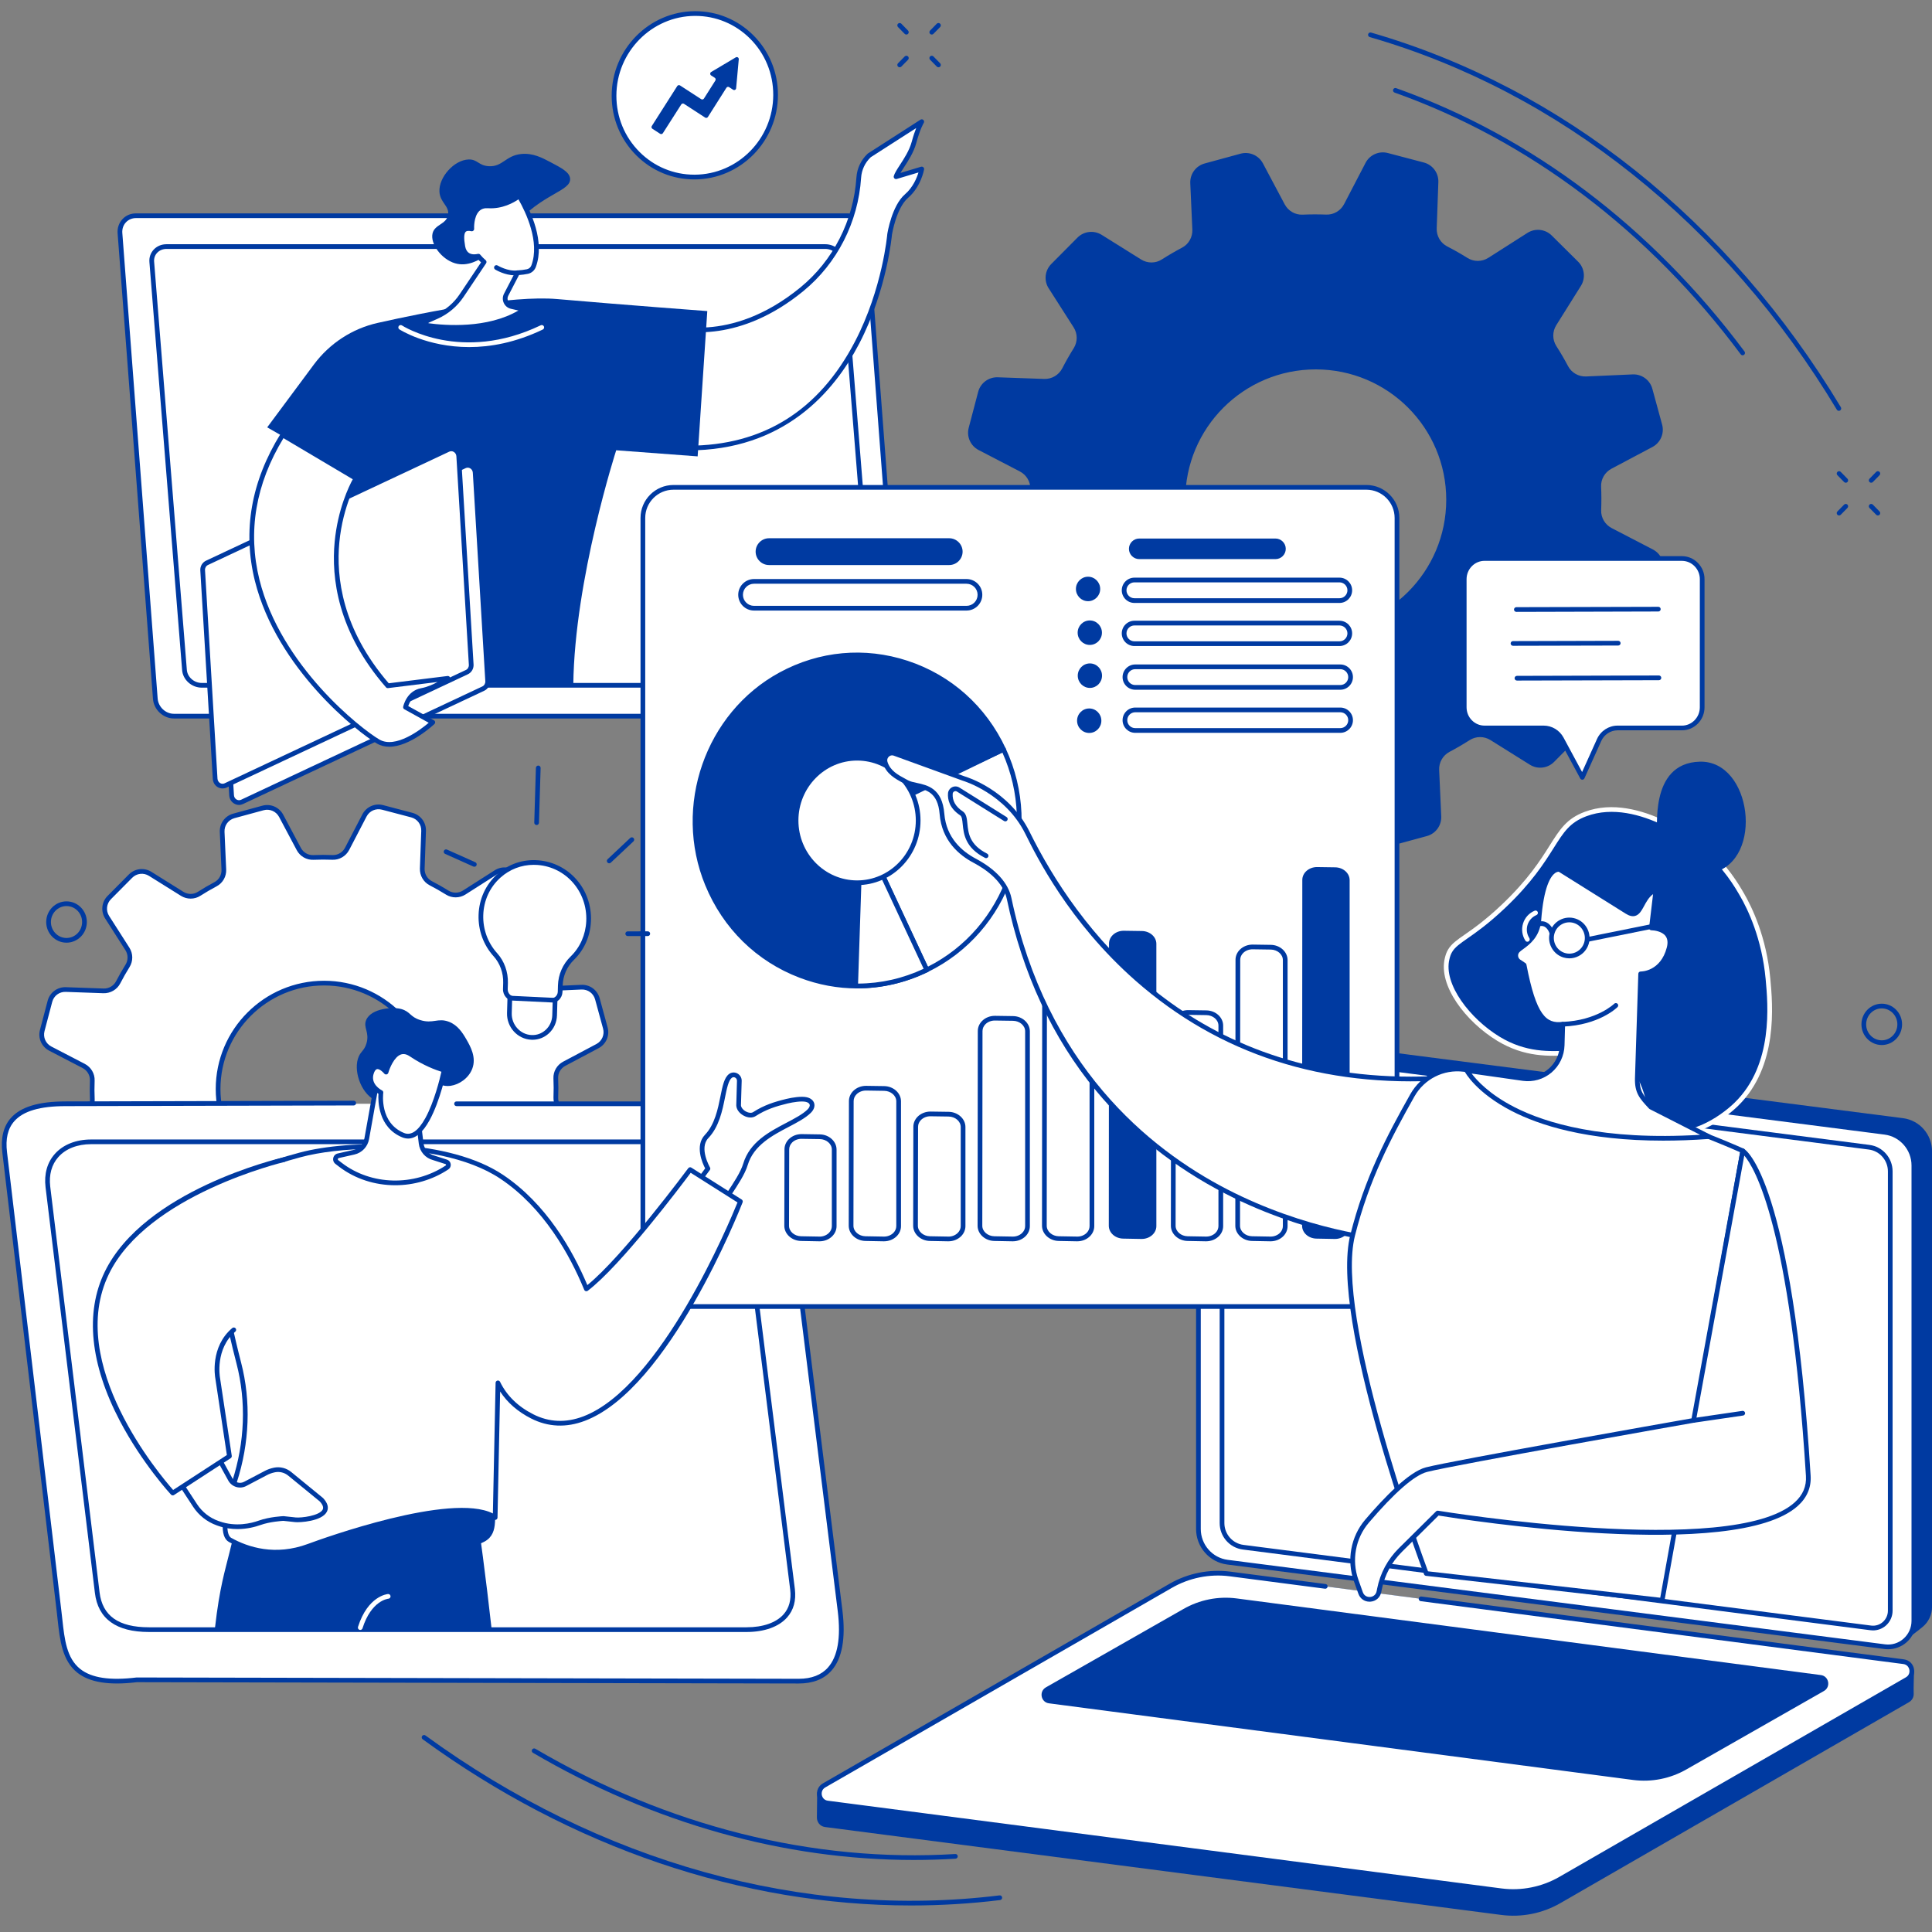 <svg xmlns="http://www.w3.org/2000/svg" xmlns:xlink="http://www.w3.org/1999/xlink" xmlns:serif="http://www.serif.com/" width="100%" height="100%" viewBox="0 0 382 382" xml:space="preserve" style="fill-rule:evenodd;clip-rule:evenodd;stroke-linejoin:round;stroke-miterlimit:2;"><rect x="0" y="0" width="382" height="382" fill="#808080" stroke="none"/>    <g id="_16.svg" serif:id="16.svg" transform="matrix(0.764,0,0,0.764,191,191)">        <g transform="matrix(1,0,0,1,-250,-250)">            <clipPath id="_clip1">                <rect x="0" y="0" width="500" height="500"></rect>            </clipPath>            <g clip-path="url(#_clip1)">                <path d="M340.516,163.078C321.865,163.078 306.745,147.974 306.745,129.339C306.745,110.703 321.865,95.599 340.516,95.599C359.167,95.599 374.286,110.703 374.286,129.339C374.286,147.974 359.167,163.078 340.516,163.078ZM427.771,142.208L417.109,136.672C415.385,135.781 414.307,133.979 414.38,132.047C414.458,129.995 414.458,127.958 414.365,125.943C414.281,124.01 415.339,122.208 417.047,121.302L427.651,115.677C429.734,114.573 430.776,112.167 430.156,109.885L427.625,100.615C427,98.333 424.88,96.786 422.521,96.896L410.5,97.427C408.557,97.516 406.729,96.484 405.818,94.766C404.875,92.99 403.865,91.25 402.776,89.557C401.729,87.917 401.724,85.823 402.755,84.172L409.141,73.979C410.391,71.979 410.089,69.375 408.406,67.714L401.578,60.943C399.901,59.281 397.292,59.005 395.297,60.276L385.177,66.729C383.536,67.771 381.443,67.792 379.792,66.766C378.094,65.698 376.339,64.703 374.536,63.776C372.802,62.885 371.75,61.063 371.818,59.12L372.245,47.115C372.323,44.755 370.76,42.651 368.474,42.052L359.172,39.604C356.88,39 354.484,40.063 353.396,42.161L347.854,52.818C346.964,54.536 345.161,55.615 343.224,55.536C341.177,55.458 339.141,55.464 337.115,55.552C335.182,55.641 333.38,54.583 332.474,52.875L326.844,42.281C325.734,40.193 323.328,39.156 321.047,39.776L311.766,42.307C309.484,42.927 307.938,45.047 308.042,47.406L308.578,59.411C308.661,61.349 307.646,63.177 305.938,64.083C304.141,65.031 302.385,66.057 300.672,67.151C299.042,68.193 296.948,68.177 295.307,67.151L285.109,60.776C283.104,59.526 280.5,59.828 278.839,61.505L272.063,68.328C270.401,70.005 270.12,72.615 271.391,74.604L277.854,84.719C278.896,86.354 278.917,88.448 277.885,90.099C276.823,91.797 275.823,93.552 274.896,95.349C274,97.078 272.182,98.135 270.234,98.068L258.219,97.641C255.859,97.563 253.755,99.12 253.151,101.406L250.703,110.703C250.104,112.99 251.161,115.38 253.266,116.469L263.927,122.005C265.651,122.901 266.729,124.698 266.651,126.635C266.573,128.677 266.578,130.714 266.667,132.74C266.755,134.667 265.693,136.469 263.984,137.375L253.385,143C251.297,144.109 250.255,146.516 250.875,148.792L253.411,158.068C254.031,160.344 256.151,161.891 258.51,161.786L270.531,161.25C272.464,161.161 274.292,162.182 275.198,163.891C276.151,165.682 277.177,167.438 278.271,169.151C279.318,170.781 279.302,172.87 278.271,174.51L271.891,184.698C270.641,186.703 270.943,189.307 272.62,190.969L279.453,197.734C281.135,199.396 283.74,199.677 285.734,198.406L295.854,191.953C297.495,190.901 299.594,190.885 301.24,191.917C302.938,192.979 304.693,193.974 306.5,194.906C308.229,195.797 309.286,197.615 309.219,199.563L308.792,211.568C308.708,213.927 310.271,216.031 312.557,216.63L321.865,219.078C324.151,219.672 326.547,218.615 327.635,216.521L333.182,205.859C334.068,204.141 335.87,203.068 337.807,203.141C339.859,203.224 341.896,203.214 343.922,203.125C345.849,203.042 347.651,204.099 348.557,205.802L354.193,216.401C355.297,218.484 357.708,219.526 359.99,218.901L369.266,216.375C371.547,215.75 373.094,213.635 372.99,211.276L372.453,199.266C372.365,197.318 373.401,195.5 375.125,194.583C376.901,193.646 378.641,192.63 380.339,191.547C381.974,190.495 384.073,190.495 385.724,191.526L395.927,197.906C397.927,199.156 400.536,198.859 402.198,197.177L408.969,190.349C410.635,188.667 410.911,186.063 409.641,184.073L403.182,173.964C402.135,172.323 402.115,170.229 403.146,168.583C404.214,166.885 405.208,165.13 406.141,163.328C407.031,161.599 408.849,160.542 410.802,160.615L422.813,161.036C425.177,161.12 427.281,159.563 427.88,157.276L430.328,147.974C430.932,145.693 429.87,143.297 427.771,142.208" style="fill:rgb(0,58,161);fill-rule:nonzero;"></path>                <path d="M83.865,309.229C68.719,309.229 56.443,296.964 56.443,281.833C56.443,266.698 68.719,254.427 83.865,254.427C99.01,254.427 111.286,266.698 111.286,281.833C111.286,296.964 99.01,309.229 83.865,309.229ZM154.719,292.281L146.063,287.781C144.661,287.057 143.786,285.599 143.849,284.026C143.911,282.365 143.911,280.708 143.839,279.068C143.766,277.505 144.625,276.042 146.016,275.307L154.625,270.734C156.318,269.833 157.167,267.88 156.661,266.031L154.604,258.5C154.099,256.651 152.375,255.396 150.458,255.484L140.698,255.917C139.12,255.984 137.635,255.146 136.896,253.755C136.13,252.307 135.307,250.896 134.422,249.521C133.573,248.193 133.573,246.49 134.411,245.151L139.594,236.875C140.609,235.245 140.365,233.135 139,231.781L133.453,226.286C132.089,224.938 129.969,224.714 128.349,225.745L120.13,230.984C118.802,231.833 117.099,231.849 115.76,231.01C114.38,230.151 112.953,229.344 111.49,228.589C110.083,227.859 109.229,226.385 109.281,224.802L109.63,215.057C109.698,213.141 108.427,211.432 106.568,210.943L99.01,208.958C97.156,208.474 95.208,209.333 94.323,211.036L89.828,219.688C89.099,221.083 87.635,221.958 86.063,221.896C84.401,221.833 82.745,221.839 81.104,221.911C79.536,221.979 78.073,221.12 77.333,219.734L72.76,211.135C71.859,209.438 69.906,208.594 68.052,209.099L60.516,211.156C58.667,211.656 57.411,213.38 57.495,215.292L57.932,225.047C58,226.615 57.177,228.099 55.786,228.839C54.328,229.609 52.901,230.438 51.51,231.328C50.188,232.172 48.484,232.161 47.151,231.328L38.87,226.151C37.245,225.135 35.13,225.38 33.776,226.74L28.276,232.286C26.927,233.651 26.698,235.766 27.729,237.385L32.979,245.594C33.828,246.922 33.844,248.625 33.005,249.958C32.141,251.344 31.333,252.766 30.578,254.229C29.854,255.63 28.375,256.49 26.792,256.438L17.036,256.089C15.12,256.021 13.406,257.292 12.922,259.146L10.932,266.693C10.443,268.552 11.307,270.495 13.01,271.38L21.672,275.875C23.068,276.599 23.943,278.063 23.88,279.635C23.818,281.297 23.823,282.948 23.896,284.594C23.964,286.156 23.104,287.62 21.719,288.354L13.109,292.927C11.411,293.823 10.568,295.776 11.073,297.63L13.13,305.156C13.635,307.01 15.354,308.266 17.271,308.177L27.031,307.745C28.604,307.672 30.089,308.5 30.823,309.885C31.599,311.344 32.432,312.771 33.323,314.156C34.167,315.484 34.156,317.177 33.323,318.51L28.141,326.786C27.12,328.411 27.37,330.526 28.729,331.875L34.281,337.37C35.646,338.719 37.76,338.948 39.38,337.917L47.599,332.672C48.927,331.828 50.63,331.813 51.969,332.646C53.349,333.51 54.776,334.318 56.24,335.073C57.646,335.797 58.505,337.276 58.448,338.854L58.104,348.604C58.036,350.516 59.307,352.229 61.161,352.714L68.719,354.698C70.573,355.188 72.521,354.328 73.406,352.625L77.906,343.969C78.63,342.573 80.094,341.698 81.667,341.76C83.328,341.828 84.984,341.823 86.63,341.75C88.198,341.682 89.661,342.542 90.396,343.927L94.969,352.526C95.87,354.219 97.823,355.063 99.677,354.563L107.214,352.505C109.068,352 110.323,350.281 110.234,348.365L109.802,338.609C109.729,337.036 110.573,335.552 111.969,334.813C113.411,334.047 114.823,333.224 116.198,332.344C117.531,331.495 119.234,331.495 120.578,332.328L128.859,337.51C130.49,338.526 132.604,338.281 133.953,336.917L139.453,331.375C140.807,330.01 141.031,327.891 140,326.276L134.755,318.068C133.906,316.74 133.891,315.036 134.724,313.698C135.589,312.318 136.401,310.896 137.156,309.432C137.88,308.026 139.354,307.172 140.938,307.224L150.698,307.573C152.615,307.641 154.323,306.37 154.813,304.516L156.797,296.964C157.286,295.109 156.427,293.167 154.719,292.281" style="fill:white;fill-rule:nonzero;"></path>                <path d="M83.865,255.036C69.078,255.036 57.052,267.057 57.052,281.833C57.052,296.599 69.078,308.625 83.865,308.625C98.651,308.625 110.682,296.599 110.682,281.833C110.682,267.057 98.651,255.036 83.865,255.036ZM83.865,309.839C68.406,309.839 55.833,297.276 55.833,281.833C55.833,266.385 68.406,253.818 83.865,253.818C99.323,253.818 111.896,266.385 111.896,281.833C111.896,297.276 99.323,309.839 83.865,309.839ZM49.807,331.427C50.672,331.427 51.536,331.656 52.292,332.13C53.646,332.974 55.068,333.781 56.521,334.531C58.125,335.359 59.12,337.063 59.057,338.875L58.714,348.625C58.651,350.266 59.724,351.708 61.318,352.125L68.875,354.115C70.469,354.531 72.109,353.802 72.865,352.344L77.365,343.693C78.203,342.078 79.896,341.073 81.693,341.151C83.333,341.219 84.984,341.214 86.604,341.141C88.385,341.063 90.083,342.042 90.938,343.641L95.505,352.24C96.281,353.693 97.932,354.406 99.516,353.974L107.052,351.917C108.641,351.484 109.703,350.036 109.625,348.391L109.193,338.635C109.109,336.833 110.089,335.12 111.682,334.276C113.104,333.521 114.51,332.703 115.875,331.833C117.391,330.865 119.365,330.854 120.901,331.818L129.182,336.99C130.578,337.865 132.365,337.656 133.521,336.49L139.021,330.943C140.182,329.776 140.37,327.99 139.484,326.604L134.24,318.396C133.266,316.87 133.255,314.901 134.208,313.375C135.057,312.021 135.865,310.599 136.609,309.151C137.443,307.547 139.156,306.557 140.958,306.615L150.719,306.964C152.359,307.016 153.802,305.948 154.224,304.359L156.208,296.807C156.63,295.219 155.901,293.578 154.443,292.818L145.781,288.323C144.167,287.49 143.172,285.792 143.24,284C143.302,282.365 143.302,280.714 143.229,279.094C143.146,277.313 144.13,275.615 145.729,274.766L154.339,270.198C155.792,269.427 156.505,267.781 156.073,266.193L154.016,258.661C153.583,257.073 152.146,256.016 150.484,256.089L140.724,256.526C138.917,256.599 137.203,255.63 136.354,254.036C135.604,252.615 134.781,251.208 133.911,249.849C132.943,248.333 132.932,246.365 133.891,244.828L139.073,236.552C139.948,235.156 139.74,233.375 138.573,232.219L133.021,226.724C131.854,225.563 130.068,225.375 128.677,226.26L120.458,231.5C118.938,232.469 116.969,232.484 115.438,231.531C114.078,230.682 112.656,229.875 111.214,229.125C109.604,228.302 108.609,226.594 108.672,224.781L109.021,215.036C109.078,213.391 108.005,211.953 106.417,211.536L98.859,209.547C97.266,209.13 95.625,209.854 94.865,211.318L90.365,219.969C89.526,221.578 87.823,222.578 86.042,222.505C84.396,222.443 82.745,222.448 81.13,222.516C79.333,222.599 77.646,221.62 76.797,220.021L72.224,211.417C71.453,209.969 69.802,209.255 68.214,209.688L60.677,211.74C59.089,212.177 58.031,213.625 58.104,215.266L58.536,225.021C58.62,226.828 57.651,228.536 56.073,229.37C54.63,230.135 53.208,230.964 51.839,231.839C50.333,232.802 48.37,232.802 46.833,231.844L38.547,226.667C37.151,225.797 35.37,226.005 34.208,227.172L28.708,232.714C27.552,233.885 27.359,235.667 28.245,237.052L33.49,245.266C34.464,246.786 34.474,248.76 33.521,250.281C32.672,251.646 31.865,253.068 31.12,254.505C30.292,256.115 28.568,257.099 26.771,257.047L17.016,256.698C15.354,256.635 13.927,257.708 13.51,259.302L11.521,266.849C11.104,268.438 11.828,270.078 13.292,270.839L21.953,275.333C23.563,276.172 24.563,277.87 24.49,279.656C24.427,281.302 24.432,282.953 24.505,284.568C24.583,286.344 23.599,288.047 22.005,288.896L13.396,293.458C11.938,294.234 11.224,295.88 11.661,297.469L13.719,305C14.151,306.583 15.594,307.641 17.245,307.568L27.005,307.135C28.823,307.057 30.526,308.021 31.365,309.599C32.13,311.042 32.958,312.464 33.833,313.833C34.797,315.333 34.797,317.302 33.839,318.833L28.656,327.109C27.781,328.505 27.99,330.286 29.161,331.443L34.708,336.938C35.88,338.094 37.667,338.286 39.052,337.401L47.271,332.161C48.042,331.672 48.927,331.427 49.807,331.427ZM69.781,355.448C69.375,355.448 68.969,355.396 68.563,355.292L61.005,353.307C58.859,352.74 57.417,350.797 57.495,348.583L57.839,338.833C57.885,337.49 57.151,336.229 55.958,335.615C54.479,334.849 53.026,334.026 51.646,333.161C50.516,332.458 49.057,332.469 47.927,333.188L39.708,338.427C37.839,339.625 35.432,339.365 33.849,337.807L28.302,332.307C26.724,330.75 26.448,328.344 27.625,326.464L32.802,318.188C33.516,317.052 33.521,315.599 32.807,314.484C31.917,313.094 31.068,311.641 30.286,310.172C29.672,309.005 28.396,308.292 27.063,308.354L17.302,308.786C15.073,308.891 13.125,307.458 12.542,305.318L10.484,297.786C9.901,295.646 10.859,293.427 12.823,292.385L21.432,287.818C22.615,287.188 23.344,285.932 23.286,284.62C23.214,282.974 23.208,281.286 23.276,279.609C23.323,278.292 22.583,277.036 21.391,276.417L12.729,271.917C10.76,270.901 9.776,268.688 10.344,266.542L12.333,258.99C12.896,256.844 14.859,255.406 17.057,255.484L26.813,255.828C28.172,255.875 29.422,255.135 30.036,253.948C30.797,252.479 31.62,251.026 32.49,249.641C33.193,248.51 33.188,247.047 32.464,245.922L27.219,237.714C26.026,235.839 26.281,233.432 27.844,231.859L33.344,226.313C34.906,224.74 37.313,224.458 39.193,225.635L47.479,230.813C48.615,231.526 50.068,231.526 51.182,230.818C52.578,229.922 54.031,229.073 55.5,228.297C56.667,227.682 57.38,226.417 57.323,225.073L56.885,215.323C56.786,213.109 58.214,211.151 60.354,210.568L67.896,208.51C70.036,207.932 72.26,208.891 73.297,210.849L77.875,219.448C78.5,220.63 79.766,221.359 81.078,221.302C82.724,221.229 84.411,221.224 86.089,221.292L86.219,221.292C87.49,221.292 88.682,220.563 89.286,219.406L93.781,210.755C94.807,208.786 97.021,207.807 99.167,208.37L106.724,210.359C108.87,210.922 110.318,212.859 110.234,215.078L109.891,224.828C109.844,226.172 110.583,227.432 111.771,228.047C113.245,228.807 114.698,229.63 116.083,230.495C117.214,231.203 118.677,231.193 119.802,230.474L128.021,225.234C129.896,224.036 132.302,224.297 133.88,225.859L139.432,231.354C141.005,232.911 141.286,235.318 140.109,237.198L134.927,245.474C134.214,246.609 134.219,248.073 134.938,249.198C135.823,250.578 136.661,252.021 137.432,253.469C138.057,254.646 139.344,255.37 140.667,255.307L150.432,254.875C152.661,254.771 154.604,256.203 155.193,258.344L157.245,265.875C157.833,268.01 156.87,270.234 154.911,271.271L146.297,275.844C145.115,276.474 144.385,277.729 144.448,279.042C144.521,280.693 144.521,282.38 144.458,284.052C144.406,285.37 145.146,286.625 146.339,287.245L155,291.74C156.974,292.766 157.953,294.974 157.391,297.12L155.401,304.667C154.839,306.818 152.901,308.26 150.672,308.182L140.917,307.833C139.563,307.792 138.307,308.521 137.693,309.708C136.932,311.188 136.109,312.641 135.24,314.021C134.536,315.151 134.547,316.609 135.266,317.74L140.51,325.948C141.708,327.823 141.448,330.224 139.885,331.802L134.385,337.349C132.828,338.922 130.417,339.198 128.536,338.026L120.255,332.844C119.115,332.135 117.651,332.141 116.531,332.854C115.141,333.745 113.703,334.583 112.255,335.349C111.073,335.974 110.349,337.245 110.411,338.583L110.844,348.339C110.943,350.557 109.516,352.51 107.375,353.094L99.839,355.146C97.698,355.734 95.474,354.771 94.432,352.813L89.859,344.208C89.229,343.026 87.964,342.302 86.656,342.359C85.005,342.432 83.318,342.438 81.641,342.37C80.344,342.318 79.068,343.057 78.448,344.255L73.948,352.906C73.115,354.5 71.505,355.448 69.781,355.448" style="fill:rgb(0,58,161);fill-rule:nonzero;"></path>                <path d="M235.766,493.135C192.094,493.135 147.969,478.245 109.385,450.12C109.115,449.922 109.057,449.542 109.255,449.266C109.453,449 109.833,448.938 110.104,449.135C155.245,482.036 208.01,496.74 258.672,490.526C259.016,490.484 259.313,490.719 259.349,491.057C259.391,491.391 259.151,491.693 258.818,491.734C251.172,492.672 243.474,493.135 235.766,493.135" style="fill:rgb(0,58,161);fill-rule:nonzero;"></path>                <path d="M236.479,481.359C202.896,481.359 169.042,471.865 137.927,453.625C137.635,453.453 137.536,453.078 137.708,452.792C137.88,452.5 138.25,452.401 138.542,452.573C172.792,472.651 210.37,482.068 247.214,479.818C247.563,479.792 247.839,480.052 247.865,480.385C247.88,480.724 247.625,481.01 247.292,481.031C243.693,481.25 240.089,481.359 236.479,481.359" style="fill:rgb(0,58,161);fill-rule:nonzero;"></path>                <path d="M475.896,106.323C475.688,106.323 475.484,106.214 475.37,106.026C446.49,58.005 403.557,23.755 354.495,9.599C354.167,9.505 353.984,9.172 354.078,8.844C354.167,8.521 354.505,8.339 354.833,8.427C404.193,22.672 447.375,57.109 476.417,105.401C476.589,105.688 476.495,106.063 476.208,106.234C476.109,106.292 476,106.323 475.896,106.323" style="fill:rgb(0,58,161);fill-rule:nonzero;"></path>                <path d="M450.995,91.948C450.807,91.948 450.625,91.859 450.505,91.703C426.703,59.766 395.724,36.339 360.911,23.958C360.599,23.844 360.427,23.495 360.542,23.177C360.656,22.865 361.005,22.698 361.323,22.813C396.359,35.276 427.536,58.844 451.484,90.974C451.682,91.245 451.625,91.625 451.359,91.828C451.245,91.906 451.12,91.948 450.995,91.948" style="fill:rgb(0,58,161);fill-rule:nonzero;"></path>                <path d="M234.568,8.943C234.411,8.943 234.25,8.885 234.13,8.76L232.396,6.995C232.161,6.755 232.167,6.365 232.406,6.13C232.651,5.896 233.036,5.901 233.271,6.141L235,7.911C235.234,8.151 235.234,8.531 234.995,8.771C234.875,8.885 234.724,8.943 234.568,8.943" style="fill:rgb(0,58,161);fill-rule:nonzero;"></path>                <path d="M242.875,17.411C242.714,17.411 242.557,17.354 242.443,17.229L240.703,15.464C240.469,15.219 240.474,14.833 240.714,14.599C240.953,14.365 241.339,14.37 241.573,14.609L243.313,16.38C243.547,16.62 243.542,17 243.302,17.24C243.182,17.354 243.026,17.411 242.875,17.411" style="fill:rgb(0,58,161);fill-rule:nonzero;"></path>                <path d="M232.833,17.411C232.682,17.411 232.526,17.354 232.406,17.24C232.167,17 232.167,16.615 232.401,16.38L234.135,14.609C234.37,14.37 234.755,14.365 234.995,14.599C235.234,14.833 235.24,15.219 235.005,15.464L233.271,17.229C233.151,17.354 232.995,17.411 232.833,17.411" style="fill:rgb(0,58,161);fill-rule:nonzero;"></path>                <path d="M241.141,8.943C240.984,8.943 240.833,8.885 240.714,8.771C240.474,8.531 240.469,8.151 240.703,7.911L242.438,6.135C242.672,5.901 243.057,5.896 243.302,6.13C243.542,6.365 243.542,6.75 243.307,6.995L241.573,8.76C241.453,8.885 241.297,8.943 241.141,8.943" style="fill:rgb(0,58,161);fill-rule:nonzero;"></path>                <path d="M477.688,124.932C477.526,124.932 477.365,124.87 477.25,124.75L475.516,122.979C475.281,122.74 475.281,122.354 475.526,122.12C475.766,121.88 476.151,121.885 476.385,122.13L478.12,123.896C478.354,124.135 478.349,124.521 478.109,124.76C477.995,124.87 477.839,124.932 477.688,124.932" style="fill:rgb(0,58,161);fill-rule:nonzero;"></path>                <path d="M485.99,133.401C485.833,133.401 485.677,133.344 485.552,133.219L483.823,131.453C483.589,131.208 483.589,130.823 483.833,130.589C484.073,130.354 484.458,130.359 484.693,130.599L486.427,132.37C486.661,132.609 486.656,132.995 486.417,133.229C486.302,133.344 486.146,133.401 485.99,133.401" style="fill:rgb(0,58,161);fill-rule:nonzero;"></path>                <path d="M475.948,133.401C475.797,133.401 475.646,133.344 475.526,133.229C475.281,132.995 475.281,132.604 475.516,132.37L477.25,130.599C477.484,130.359 477.87,130.354 478.109,130.589C478.349,130.828 478.354,131.208 478.12,131.448L476.385,133.219C476.266,133.339 476.109,133.401 475.948,133.401" style="fill:rgb(0,58,161);fill-rule:nonzero;"></path>                <path d="M484.255,124.932C484.104,124.932 483.948,124.87 483.833,124.755C483.589,124.521 483.589,124.135 483.823,123.896L485.552,122.125C485.792,121.885 486.177,121.885 486.417,122.12C486.656,122.354 486.661,122.74 486.427,122.979L484.693,124.75C484.573,124.87 484.417,124.932 484.255,124.932" style="fill:rgb(0,58,161);fill-rule:nonzero;"></path>                <path d="M487,260.974C484.771,260.974 482.958,262.828 482.958,265.104C482.958,267.38 484.771,269.234 487,269.234C489.224,269.234 491.036,267.38 491.036,265.104C491.036,262.828 489.224,260.974 487,260.974ZM487,270.453C484.099,270.453 481.74,268.052 481.74,265.104C481.74,262.151 484.099,259.755 487,259.755C489.896,259.755 492.255,262.151 492.255,265.104C492.255,268.052 489.896,270.453 487,270.453" style="fill:rgb(0,58,161);fill-rule:nonzero;"></path>                <path d="M17.214,234.49C14.99,234.49 13.177,236.339 13.177,238.62C13.177,240.896 14.99,242.75 17.214,242.75C19.443,242.75 21.25,240.896 21.25,238.62C21.25,236.339 19.443,234.49 17.214,234.49ZM17.214,243.964C14.318,243.964 11.958,241.568 11.958,238.62C11.958,235.667 14.318,233.271 17.214,233.271C20.115,233.271 22.474,235.667 22.474,238.62C22.474,241.568 20.115,243.964 17.214,243.964" style="fill:rgb(0,58,161);fill-rule:nonzero;"></path>                <path d="M435.271,188.401L418.625,188.396C416.573,188.396 414.708,189.615 413.849,191.516L409.5,201.177L404.094,191.167C403.172,189.458 401.406,188.396 399.495,188.396L384.188,188.396C381.286,188.396 378.938,185.995 378.938,183.036L378.938,149.896C378.938,146.938 381.286,144.542 384.188,144.542L435.271,144.542C438.172,144.542 440.521,146.943 440.521,149.896L440.521,183.042C440.516,186 438.172,188.401 435.271,188.401" style="fill:white;fill-rule:nonzero;"></path>                <path d="M384.188,145.146C381.63,145.146 379.547,147.276 379.547,149.896L379.547,183.036C379.547,184.307 380.026,185.505 380.911,186.401C381.781,187.292 382.948,187.786 384.188,187.786L399.495,187.786C401.635,187.786 403.604,188.974 404.635,190.875L409.448,199.802L413.297,191.266C414.25,189.151 416.344,187.786 418.625,187.786L435.271,187.792C436.51,187.792 437.672,187.297 438.547,186.401C439.427,185.505 439.911,184.313 439.911,183.042L439.917,149.896C439.917,148.625 439.427,147.432 438.552,146.536C437.672,145.641 436.51,145.151 435.271,145.151L384.188,145.146ZM409.5,201.786C409.276,201.786 409.073,201.661 408.964,201.464L403.563,191.458C402.745,189.948 401.188,189.005 399.495,189.005L384.188,189.005C382.62,189.005 381.146,188.38 380.036,187.25C378.932,186.125 378.323,184.625 378.323,183.036L378.328,149.896C378.328,146.604 380.958,143.927 384.188,143.927L435.271,143.932C436.844,143.932 438.313,144.552 439.417,145.688C440.526,146.813 441.13,148.307 441.13,149.896L441.13,183.042C441.13,184.635 440.521,186.13 439.417,187.255C438.307,188.385 436.839,189.005 435.271,189.005L418.625,189.005C416.823,189.005 415.167,190.089 414.406,191.766L410.052,201.427C409.958,201.635 409.75,201.776 409.521,201.786L409.5,201.786" style="fill:rgb(0,58,161);fill-rule:nonzero;"></path>                <path d="M392.432,158.354C392.099,158.354 391.823,158.083 391.823,157.745C391.823,157.411 392.094,157.135 392.432,157.135L429.172,157.042L429.177,157.042C429.51,157.042 429.781,157.307 429.781,157.646C429.781,157.984 429.516,158.255 429.177,158.255L392.432,158.354" style="fill:rgb(0,58,161);fill-rule:nonzero;"></path>                <path d="M391.563,167.13C391.229,167.13 390.958,166.865 390.953,166.526C390.953,166.188 391.229,165.917 391.563,165.917L418.797,165.844C419.13,165.844 419.406,166.12 419.406,166.453C419.406,166.786 419.13,167.063 418.797,167.063L391.563,167.13" style="fill:rgb(0,58,161);fill-rule:nonzero;"></path>                <path d="M392.583,176.13C392.245,176.13 391.974,175.859 391.974,175.521C391.974,175.188 392.245,174.911 392.583,174.911L429.328,174.813C429.661,174.813 429.938,175.089 429.938,175.422C429.938,175.76 429.667,176.031 429.328,176.036L392.583,176.13" style="fill:rgb(0,58,161);fill-rule:nonzero;"></path>                <g>                    <path d="M158.917,24.755C158.927,13.073 168.302,3.557 179.844,3.505C191.391,3.453 200.74,12.885 200.724,24.573C200.708,36.255 191.339,45.771 179.792,45.823C168.245,45.87 158.901,36.443 158.917,24.755" style="fill:white;fill-rule:nonzero;"></path>                </g>                <g>                    <clipPath id="_clip2">                        <rect x="157.333" y="2.813" width="44" height="43.854"></rect>                    </clipPath>                    <g clip-path="url(#_clip2)">                        <path d="M159.521,24.76C159.516,30.297 161.656,35.479 165.542,39.354C169.339,43.135 174.359,45.208 179.698,45.208L179.786,45.208C190.979,45.161 200.099,35.901 200.115,24.568C200.12,19.031 197.984,13.849 194.094,9.974C190.297,6.198 185.276,4.115 179.938,4.115L179.849,4.115C168.656,4.167 159.536,13.427 159.521,24.76ZM179.693,46.432C174.036,46.432 168.708,44.229 164.682,40.219C160.563,36.115 158.297,30.625 158.302,24.755C158.323,12.755 167.984,2.953 179.844,2.896L179.943,2.896C185.599,2.896 190.932,5.104 194.953,9.115C199.073,13.214 201.339,18.708 201.333,24.573C201.318,36.573 191.656,46.38 179.792,46.432L179.693,46.432" style="fill:rgb(0,58,161);fill-rule:nonzero;"></path>                    </g>                </g>                <path d="M190.422,14.844L184.052,18.63C183.724,18.828 183.714,19.307 184.036,19.521L184.979,20.13C185.214,20.286 185.286,20.604 185.13,20.849L182.177,25.51C182.026,25.75 181.708,25.823 181.469,25.667L175.99,22.109C175.75,21.953 175.432,22.026 175.276,22.266L168.688,32.609C168.531,32.849 168.604,33.167 168.844,33.328L170.844,34.625C171.083,34.781 171.401,34.708 171.552,34.469L176.307,27.031C176.464,26.786 176.781,26.719 177.021,26.875L182.495,30.432C182.734,30.583 183.052,30.516 183.208,30.271L187.995,22.714C188.146,22.474 188.464,22.401 188.703,22.557L189.719,23.219C190.047,23.432 190.474,23.219 190.51,22.833L191.193,15.339C191.234,14.917 190.781,14.63 190.422,14.844" style="fill:rgb(0,58,161);fill-rule:nonzero;"></path>                <path d="M493.005,424.568L322.349,400.641C318.063,400.083 314.849,396.411 314.849,392.057L312.51,272.042C312.51,272.042 316.401,269.214 318.604,268.13C319.729,267.578 321.021,267.333 322.365,267.505L492.51,289.385C496.802,289.938 500.01,293.615 500.01,297.969L500.01,415.849C500.01,417.958 499.052,419.813 497.573,421.042C496.214,422.172 493.005,424.568 493.005,424.568" style="fill:rgb(0,58,161);fill-rule:nonzero;"></path>                <path d="M487.797,426.161L317.646,404.286C313.365,403.734 310.151,400.057 310.151,395.703L310.151,277.823C310.151,273.771 313.677,270.641 317.667,271.151L487.813,293.031C492.099,293.583 495.307,297.26 495.307,301.615L495.307,419.49C495.307,423.542 491.786,426.677 487.797,426.161" style="fill:white;fill-rule:nonzero;"></path>                <path d="M316.823,271.708C315.365,271.708 313.948,272.24 312.839,273.214C311.516,274.375 310.76,276.057 310.76,277.823L310.76,395.703C310.76,399.74 313.755,403.172 317.724,403.682L487.875,425.557C489.583,425.781 491.313,425.25 492.615,424.104C493.938,422.943 494.698,421.26 494.698,419.495L494.698,301.615C494.698,297.578 491.703,294.146 487.734,293.635L317.583,271.76C317.333,271.729 317.073,271.708 316.823,271.708ZM488.635,426.823C488.328,426.823 488.026,426.807 487.719,426.766L317.568,404.891C312.99,404.302 309.542,400.349 309.542,395.703L309.542,277.823C309.542,275.708 310.448,273.693 312.036,272.302C313.599,270.922 315.677,270.286 317.74,270.552L487.885,292.432C492.464,293.016 495.917,296.969 495.917,301.615L495.917,419.495C495.917,421.609 495.005,423.625 493.422,425.021C492.089,426.188 490.385,426.823 488.635,426.823" style="fill:rgb(0,58,161);fill-rule:nonzero;"></path>                <path d="M484.255,420.698C485.339,420.839 486.443,420.505 487.266,419.781C488.104,419.042 488.589,417.974 488.589,416.849L488.589,303.146C488.589,300.292 486.469,297.87 483.667,297.505L321.198,276.62C320.12,276.479 319.016,276.813 318.193,277.542C317.354,278.276 316.87,279.349 316.87,280.469L316.87,394.172C316.87,397.026 318.984,399.448 321.786,399.813L484.255,420.698ZM484.74,421.948C484.526,421.948 484.313,421.938 484.099,421.906L321.635,401.016C318.224,400.578 315.651,397.635 315.651,394.172L315.651,280.469C315.651,278.995 316.286,277.594 317.385,276.625C318.479,275.672 319.922,275.224 321.354,275.411L483.818,296.302C487.234,296.74 489.802,299.682 489.802,303.146L489.802,416.849C489.802,418.323 489.172,419.719 488.073,420.693C487.146,421.505 485.958,421.948 484.74,421.948" style="fill:rgb(0,58,161);fill-rule:nonzero;"></path>                <path d="M388.531,495.583L213.536,472.833C212.167,472.656 211.396,471.5 211.411,470.339C211.427,469.542 211.49,463.927 211.49,463.927L304.016,410.594C308.656,407.927 314.651,406.896 319.948,407.578L492.729,430.052C493.766,430.188 494.661,430.865 495.068,431.839L495.349,432.495C495.349,432.495 495.198,437.182 495.26,438.276C495.307,439.13 494.922,440.01 494.036,440.526L403.833,492.521C399.198,495.198 393.823,496.266 388.531,495.583" style="fill:rgb(0,58,161);fill-rule:nonzero;"></path>                <path d="M388.531,489.333L214.161,466.625C211.849,466.323 211.245,463.229 213.271,462.063L302.99,410.396C307.625,407.729 312.995,406.651 318.292,407.339L492.656,430.047C494.969,430.349 495.583,433.443 493.557,434.609L403.833,486.276C399.198,488.943 393.828,490.021 388.531,489.333" style="fill:white;fill-rule:nonzero;"></path>                <path d="M422.672,460.656L271.469,440.818C269.385,440.552 268.833,437.755 270.661,436.698L306.214,416.438C310.401,414.021 315.255,413.052 320.036,413.672L471.234,433.505C473.323,433.776 473.875,436.573 472.042,437.625L436.495,457.891C432.307,460.302 427.453,461.271 422.672,460.656" style="fill:rgb(0,58,161);fill-rule:nonzero;"></path>                <path d="M391.615,490.141C390.557,490.141 389.5,490.073 388.453,489.938L214.089,467.229C212.776,467.057 211.755,466.104 211.495,464.792C211.234,463.479 211.807,462.203 212.964,461.536L302.688,409.87C307.406,407.151 312.984,406.036 318.37,406.734L343.057,409.948C343.391,409.995 343.63,410.297 343.583,410.63C343.542,410.964 343.234,411.203 342.901,411.156L318.214,407.938C313.083,407.276 307.786,408.339 303.297,410.927L213.573,462.589C212.729,463.078 212.563,463.922 212.688,464.557C212.813,465.182 213.286,465.896 214.245,466.021L388.609,488.729C393.74,489.396 399.042,488.333 403.536,485.745L493.25,434.083C494.094,433.594 494.26,432.745 494.135,432.115C494.01,431.49 493.536,430.776 492.578,430.651L367.688,414.385C367.349,414.344 367.12,414.036 367.161,413.703C367.203,413.37 367.505,413.13 367.844,413.177L492.734,429.443C494.052,429.615 495.068,430.568 495.328,431.875C495.594,433.193 495.021,434.469 493.865,435.135L404.141,486.802C400.339,488.995 395.979,490.141 391.615,490.141" style="fill:rgb(0,58,161);fill-rule:nonzero;"></path>                <path d="M35.177,55.833L219.349,55.833C221.818,55.833 223.974,57.854 224.161,60.344L233.307,180.828C233.495,183.318 231.646,185.339 229.177,185.339L45.005,185.339C42.536,185.339 40.38,183.318 40.193,180.828L31.047,60.344C30.859,57.854 32.703,55.833 35.177,55.833" style="fill:white;fill-rule:nonzero;"></path>                <path d="M35.177,56.443C34.161,56.443 33.24,56.839 32.578,57.552C31.901,58.276 31.578,59.255 31.656,60.297L40.802,180.781C40.969,182.958 42.854,184.729 45.005,184.729L229.182,184.729C230.193,184.729 231.115,184.333 231.776,183.62C232.453,182.896 232.776,181.917 232.698,180.875L223.557,60.385C223.391,58.208 221.505,56.443 219.349,56.443L35.177,56.443ZM229.182,185.943L45.005,185.943C42.229,185.943 39.797,183.667 39.589,180.875L30.438,60.385C30.333,59 30.776,57.698 31.688,56.719C32.578,55.755 33.818,55.224 35.177,55.224L219.349,55.224C222.125,55.224 224.557,57.495 224.771,60.297L233.917,180.781C234.021,182.167 233.578,183.469 232.672,184.448C231.776,185.411 230.536,185.943 229.182,185.943" style="fill:rgb(0,58,161);fill-rule:nonzero;"></path>                <path d="M43.099,64.422C42.135,64.422 41.266,64.781 40.656,65.443C40.089,66.052 39.818,66.859 39.885,67.714L48.354,173.354C48.5,175.224 50.229,176.745 52.198,176.745L222.682,176.745C223.651,176.745 224.516,176.38 225.125,175.724C225.693,175.109 225.964,174.302 225.901,173.453L217.432,67.813C217.281,65.943 215.557,64.422 213.583,64.422L43.099,64.422ZM222.682,177.964L52.198,177.964C49.609,177.964 47.339,175.938 47.135,173.453L38.667,67.813C38.573,66.615 38.964,65.479 39.76,64.615C40.604,63.703 41.786,63.203 43.099,63.203L213.583,63.203C216.177,63.203 218.448,65.224 218.646,67.714L227.109,173.354C227.208,174.547 226.823,175.682 226.021,176.547C225.177,177.458 223.995,177.964 222.682,177.964" style="fill:rgb(0,58,161);fill-rule:nonzero;"></path>                <path d="M172.849,84.24C172.849,84.24 188.589,90.359 207.531,74.854C216.219,67.74 221.51,57.234 222.25,45.969C222.391,43.771 223.37,41.708 224.974,40.208L238.547,31.49C238.547,31.49 237.589,32.984 236.542,36.854C235.495,40.719 232.307,44.125 231.901,45.734L238.547,43.74C238.547,43.74 237.844,47.943 234.594,50.76C231.339,53.573 230.234,60.63 230.234,60.63C230.234,60.63 225.609,116.849 176.896,115.943L172.849,84.24" style="fill:white;fill-rule:nonzero;"></path>                <path d="M177.432,115.339C177.651,115.344 177.87,115.344 178.083,115.344C197.448,115.344 211.979,106.266 221.292,88.344C228.401,74.672 229.62,60.719 229.63,60.578C229.677,60.24 230.813,53.224 234.193,50.297C236.302,48.474 237.292,45.99 237.698,44.63L232.073,46.318C231.865,46.38 231.635,46.328 231.479,46.177C231.318,46.026 231.255,45.797 231.307,45.583C231.5,44.849 232.109,43.911 232.88,42.719C233.979,41.031 235.349,38.932 235.953,36.693C236.365,35.167 236.766,34 237.109,33.141L225.349,40.688C223.875,42.083 222.99,43.969 222.854,46.005C222.104,57.484 216.656,68.167 207.917,75.323C191.547,88.729 177.297,86.12 173.573,85.099L177.432,115.339ZM178.047,116.563C177.661,116.563 177.276,116.557 176.885,116.552C176.583,116.542 176.333,116.318 176.292,116.016L172.245,84.318C172.219,84.099 172.302,83.891 172.474,83.755C172.641,83.625 172.87,83.594 173.068,83.672C173.224,83.729 188.729,89.464 207.146,74.385C215.625,67.438 220.906,57.068 221.641,45.927C221.797,43.563 222.833,41.375 224.557,39.766C224.583,39.74 224.615,39.719 224.646,39.698L238.219,30.974C238.464,30.818 238.776,30.854 238.979,31.057C239.182,31.26 239.219,31.573 239.063,31.813C239.057,31.828 238.13,33.307 237.13,37.01C236.474,39.432 235.047,41.625 233.901,43.385C233.578,43.88 233.276,44.349 233.031,44.755L238.375,43.151C238.578,43.094 238.797,43.141 238.953,43.281C239.115,43.417 239.188,43.63 239.151,43.839C239.12,44.016 238.37,48.297 234.99,51.219C231.948,53.854 230.849,60.651 230.839,60.724C230.828,60.823 229.594,75.016 222.375,88.906C215.786,101.583 202.766,116.563 178.047,116.563" style="fill:rgb(0,58,161);fill-rule:nonzero;"></path>                <path d="M72.797,177.177L148.37,177.177C148.693,149.88 159.474,116.531 159.474,116.531L180.552,118.109L183.047,80.51C183.047,80.51 161.563,78.911 144.172,77.396C132.427,76.375 110.667,80.667 97.766,83.563C91.156,85.042 85.297,88.87 81.234,94.333L69.151,110.599L82.266,118.109C71.026,137.24 71.125,161.563 72.797,177.177" style="fill:rgb(0,58,161);fill-rule:nonzero;"></path>                <path d="M122.974,122.292L126.203,176.276C126.255,177.094 125.807,177.865 125.089,178.203L62.651,207.521C61.427,208.099 60.021,207.224 59.938,205.828L56.703,151.849C56.656,151.026 57.099,150.26 57.823,149.917L120.26,120.599C121.484,120.026 122.891,120.901 122.974,122.292" style="fill:white;fill-rule:nonzero;"></path>                <path d="M121.052,121.031C120.87,121.031 120.688,121.073 120.516,121.151L58.083,150.469C57.589,150.703 57.276,151.24 57.313,151.813L60.547,205.792C60.573,206.26 60.823,206.682 61.214,206.911C61.583,207.13 62.01,207.151 62.391,206.974L124.828,177.651C125.323,177.422 125.63,176.88 125.599,176.313L122.365,122.333C122.339,121.859 122.089,121.443 121.693,121.208C121.495,121.089 121.271,121.031 121.052,121.031ZM61.854,208.318C61.422,208.318 60.99,208.193 60.594,207.958C59.854,207.521 59.38,206.74 59.328,205.865L56.094,151.885C56.031,150.807 56.609,149.818 57.563,149.37L120,120.052C120.755,119.693 121.599,119.734 122.318,120.161C123.057,120.604 123.526,121.385 123.578,122.26L126.813,176.234C126.875,177.302 126.286,178.313 125.344,178.755L62.911,208.073C62.568,208.234 62.214,208.318 61.854,208.318" style="fill:rgb(0,58,161);fill-rule:nonzero;"></path>                <path d="M118.714,118.036L121.948,172.016C122,172.839 121.552,173.604 120.828,173.943L58.396,203.266C57.167,203.839 55.766,202.964 55.682,201.568L52.448,147.589C52.396,146.766 52.844,146 53.568,145.661L116,116.339C117.229,115.766 118.63,116.641 118.714,118.036" style="fill:white;fill-rule:nonzero;"></path>                <path d="M116.792,116.771C116.615,116.771 116.432,116.813 116.26,116.891L53.828,146.214C53.333,146.443 53.021,146.984 53.057,147.552L56.286,201.531C56.318,202.005 56.568,202.422 56.958,202.656C57.323,202.87 57.755,202.896 58.135,202.714L120.568,173.391C121.063,173.161 121.375,172.62 121.339,172.052L118.109,118.073C118.078,117.604 117.828,117.182 117.438,116.953C117.234,116.828 117.016,116.771 116.792,116.771ZM57.599,204.052C57.167,204.052 56.729,203.938 56.333,203.703C55.599,203.266 55.125,202.479 55.073,201.604L51.839,147.625C51.776,146.563 52.365,145.552 53.307,145.109L115.745,115.792C116.495,115.438 117.339,115.474 118.057,115.901C118.797,116.344 119.271,117.125 119.323,118L122.557,171.979C122.62,173.042 122.031,174.052 121.089,174.495L58.651,203.818C58.313,203.979 57.958,204.052 57.599,204.052" style="fill:rgb(0,58,161);fill-rule:nonzero;"></path>                <path d="M73.156,112.563L92.125,123.807C92.125,123.807 76.292,149.875 100.354,177.474L115.906,175.552C115.906,175.552 112.563,178.068 109.12,178.698C105.677,179.328 104.943,183.026 104.943,183.026L112.005,186.932C112.005,186.932 103.318,195.089 97.875,191.906C92.432,188.724 47.135,154.516 73.156,112.563" style="fill:white;fill-rule:nonzero;"></path>                <path d="M73.359,113.396C66.146,125.271 64.057,137.599 67.146,150.036C72.698,172.359 93.359,188.568 98.177,191.385C102.365,193.833 108.906,188.786 110.953,187.052L104.646,183.557C104.411,183.432 104.292,183.172 104.344,182.906C104.375,182.745 105.203,178.797 109.01,178.099C110.542,177.823 112.063,177.141 113.255,176.495L100.427,178.083C100.229,178.109 100.026,178.031 99.896,177.88C87.323,163.458 85.729,149.453 86.609,140.24C87.417,131.75 90.339,125.797 91.297,124.031L73.359,113.396ZM100.745,193.255C99.635,193.255 98.557,193.016 97.563,192.438C92.656,189.568 71.615,173.063 65.964,150.328C62.75,137.38 64.995,124.568 72.635,112.245C72.813,111.964 73.182,111.87 73.464,112.042L92.432,123.286C92.573,123.37 92.672,123.505 92.714,123.661C92.755,123.823 92.729,123.984 92.646,124.125C92.604,124.193 88.729,130.682 87.818,140.411C86.979,149.318 88.526,162.849 100.604,176.833L115.828,174.948C116.099,174.917 116.365,175.068 116.469,175.323C116.573,175.578 116.49,175.875 116.271,176.042C116.13,176.146 112.771,178.651 109.229,179.297C106.88,179.724 105.948,181.823 105.651,182.729L112.302,186.406C112.474,186.5 112.589,186.672 112.609,186.859C112.635,187.057 112.568,187.25 112.422,187.38C112.12,187.667 106.089,193.255 100.745,193.255" style="fill:rgb(0,58,161);fill-rule:nonzero;"></path>                <path d="M125.885,66.073C124,67.26 121.036,69.125 117.729,68.125C114.214,67.068 111.297,63.063 111.948,60.385C112.521,58.042 115.495,58.094 115.953,55.651C116.38,53.344 113.896,52.474 113.729,49.646C113.5,45.875 117.542,41.375 121.292,41.271C123.589,41.208 123.823,42.849 126.479,43.01C130.104,43.229 130.823,40.25 134.932,39.849C137.896,39.563 140.313,40.833 142.349,41.906C145.37,43.495 147.354,44.536 147.536,46.167C147.922,49.516 140.167,50.047 133.005,58.49C130.401,61.563 129.422,63.854 125.885,66.073" style="fill:rgb(0,58,161);fill-rule:nonzero;"></path>                <path d="M138.109,68.865C140.906,61.219 134.807,51.495 134.359,50.693C134.359,50.693 130.911,53.589 126.313,53.276C121.714,52.969 122.099,59.245 122.099,59.245C119.599,58.688 119.161,60.38 119.781,63.844C120.401,67.307 123.807,66.292 123.807,66.292C124.286,66.865 124.781,67.365 125.297,67.802L119.458,76.51C117.865,78.891 115.635,80.766 113.031,81.922L110.667,82.979C110.047,83.255 110.172,84.172 110.839,84.26C115.469,84.885 126.328,85.672 134.479,80.885C134.964,80.599 134.839,79.849 134.286,79.729L132.391,79.323C131.042,79.031 130.339,77.531 130.979,76.297L133.938,70.589C134.969,70.542 135.854,70.406 136.5,70.271C137.245,70.115 137.849,69.583 138.109,68.865" style="fill:white;fill-rule:nonzero;"></path>                <path d="M138.109,68.865L138.115,68.865L138.109,68.865ZM123.807,65.688C123.984,65.688 124.161,65.76 124.276,65.901C124.703,66.422 125.182,66.901 125.693,67.339C125.927,67.536 125.974,67.88 125.802,68.141L119.964,76.849C118.302,79.323 115.995,81.271 113.281,82.479L110.911,83.536C110.896,83.542 110.87,83.552 110.875,83.604C110.88,83.651 110.901,83.656 110.922,83.656C115.229,84.24 126.115,85.089 134.167,80.359L132.26,79.922C131.432,79.745 130.75,79.198 130.391,78.432C130.026,77.656 130.042,76.776 130.438,76.016L133.396,70.307C133.495,70.109 133.693,69.99 133.911,69.979C134.745,69.943 135.573,69.844 136.375,69.677C136.911,69.563 137.344,69.182 137.536,68.651C139.75,62.604 136.104,54.974 134.177,51.589C132.969,52.422 129.995,54.141 126.271,53.885C125.328,53.823 124.589,54.068 124.016,54.63C122.542,56.094 122.703,59.177 122.708,59.208C122.719,59.396 122.641,59.583 122.495,59.703C122.349,59.833 122.156,59.88 121.969,59.839C121.271,59.682 120.786,59.729 120.531,59.974C120.068,60.422 120.016,61.688 120.38,63.74C120.531,64.573 120.875,65.161 121.401,65.49C122.344,66.073 123.625,65.714 123.635,65.708C123.693,65.693 123.75,65.688 123.807,65.688ZM117.776,85.333C114.854,85.333 112.365,85.083 110.76,84.865C110.188,84.786 109.75,84.354 109.667,83.776C109.589,83.203 109.885,82.656 110.417,82.422L112.781,81.37C115.286,80.255 117.417,78.458 118.948,76.172L124.495,67.901C124.177,67.609 123.87,67.297 123.583,66.964C122.979,67.073 121.786,67.156 120.766,66.526C119.927,66.01 119.396,65.146 119.182,63.953C118.714,61.339 118.865,59.885 119.688,59.099C120.125,58.682 120.724,58.495 121.484,58.542C121.526,57.375 121.786,55.13 123.156,53.766C123.979,52.953 125.057,52.583 126.354,52.672C130.667,52.958 133.938,50.255 133.969,50.229C134.109,50.109 134.292,50.063 134.469,50.094C134.651,50.125 134.802,50.24 134.891,50.396L135,50.583C137.401,54.682 141.073,62.531 138.682,69.073C138.344,69.995 137.573,70.667 136.625,70.865C135.87,71.021 135.094,71.13 134.318,71.177L131.516,76.578C131.302,77 131.292,77.484 131.495,77.911C131.693,78.333 132.068,78.63 132.516,78.724L134.411,79.135C134.917,79.245 135.292,79.646 135.375,80.156C135.453,80.661 135.224,81.156 134.786,81.411C129.438,84.552 122.932,85.333 117.776,85.333" style="fill:rgb(0,58,161);fill-rule:nonzero;"></path>                <path d="M133.193,71.245C130.625,71.245 128.266,69.823 128.151,69.755C127.865,69.578 127.776,69.208 127.953,68.917C128.125,68.63 128.5,68.542 128.786,68.714C128.813,68.729 131.427,70.297 133.859,69.984C134.198,69.943 134.5,70.177 134.542,70.51C134.583,70.844 134.349,71.151 134.016,71.193C133.74,71.229 133.469,71.245 133.193,71.245" style="fill:rgb(0,58,161);fill-rule:nonzero;"></path>                <path d="M121.417,89.823C110.479,89.823 103.464,85.307 103.359,85.24C103.078,85.052 103,84.677 103.188,84.396C103.37,84.12 103.75,84.042 104.031,84.224C104.182,84.323 119.38,94.063 139.943,84.182C140.25,84.036 140.615,84.167 140.76,84.469C140.906,84.771 140.776,85.135 140.474,85.281C133.385,88.682 126.906,89.823 121.417,89.823" style="fill:white;fill-rule:nonzero;"></path>                <path d="M206.703,435.078L35.37,434.74C15.984,437.089 16.484,426.75 15.271,416.891L1.219,298.302C0.005,288.448 7.099,285.656 16.984,285.656L183.328,285.656C193.214,285.656 201.099,285.63 202.318,295.484L217.417,416.891C218.63,426.75 216.589,435.078 206.703,435.078" style="fill:white;fill-rule:nonzero;"></path>                <path d="M23.583,296.109C20.021,296.109 17.01,297.292 15.099,299.443C13.365,301.396 12.635,304.036 13,307.083L25.766,412.078C26.49,418.177 30.672,421.141 38.552,421.141L193.188,421.141C197.453,421.141 200.865,419.953 202.786,417.792C204.234,416.161 204.813,414.016 204.505,411.417L191.339,306.427C190.438,298.818 183.969,296.109 178.214,296.109L23.583,296.109ZM193.188,422.359L38.552,422.359C30.063,422.359 25.354,418.948 24.557,412.219L11.786,307.229C11.385,303.823 12.214,300.854 14.188,298.635C16.333,296.224 19.667,294.896 23.583,294.896L178.214,294.896C186.219,294.896 191.714,299.255 192.547,306.276L205.714,411.271C206.063,414.234 205.385,416.698 203.693,418.599C201.542,421.026 197.807,422.359 193.188,422.359" style="fill:rgb(0,58,161);fill-rule:nonzero;"></path>                <path d="M206.703,435.688L35.406,435.349C28.229,436.214 23.198,435.411 20.021,432.891C16.078,429.766 15.49,424.411 14.922,419.229C14.839,418.479 14.76,417.719 14.667,416.964L0.615,298.375C0.146,294.557 0.88,291.516 2.802,289.344C5.359,286.453 10,285.047 16.984,285.047L91.542,284.87L91.547,284.87C91.88,284.87 92.151,285.141 92.151,285.479C92.156,285.818 91.88,286.089 91.547,286.089L16.984,286.266C10.37,286.266 6.031,287.536 3.714,290.151C2.01,292.073 1.391,294.719 1.823,298.229L15.875,416.823C15.969,417.578 16.052,418.339 16.135,419.099C16.698,424.255 17.234,429.13 20.776,431.938C23.693,434.25 28.443,434.969 35.297,434.135C35.323,434.13 35.344,434.13 35.37,434.13L206.708,434.469C210.016,434.469 212.563,433.484 214.281,431.547C216.802,428.698 217.651,423.792 216.807,416.964L201.714,295.563C201.667,295.229 201.906,294.922 202.24,294.885C202.573,294.839 202.88,295.078 202.917,295.411L218.021,416.818C218.906,424.005 217.953,429.229 215.193,432.354C213.234,434.568 210.38,435.688 206.703,435.688" style="fill:rgb(0,58,161);fill-rule:nonzero;"></path>                <path d="M185.182,286.266L118.151,286.266C117.813,286.266 117.542,285.99 117.542,285.656C117.542,285.318 117.813,285.047 118.151,285.047L185.182,285.047C185.516,285.047 185.792,285.323 185.792,285.656C185.792,285.99 185.516,286.266 185.182,286.266" style="fill:rgb(0,58,161);fill-rule:nonzero;"></path>                <path d="M353.62,338.125L174.302,338.125C169.927,338.125 166.38,334.583 166.38,330.214L166.38,134.036C166.38,129.667 169.927,126.125 174.302,126.125L353.62,126.125C357.995,126.125 361.542,129.667 361.542,134.036L361.542,330.214C361.542,334.583 357.995,338.125 353.62,338.125" style="fill:white;fill-rule:nonzero;"></path>                <path d="M174.297,126.734C170.266,126.734 166.984,130.01 166.984,134.042L166.984,330.214C166.984,334.245 170.266,337.521 174.297,337.521L353.615,337.521C357.646,337.521 360.927,334.245 360.927,330.214L360.927,134.042C360.927,130.01 357.646,126.734 353.615,126.734L174.297,126.734ZM353.615,338.74L174.297,338.74C169.594,338.74 165.766,334.917 165.766,330.214L165.766,134.042C165.766,129.339 169.594,125.516 174.297,125.516L353.615,125.516C358.323,125.516 362.151,129.339 362.151,134.042L362.151,330.214C362.151,334.917 358.323,338.74 353.615,338.74" style="fill:rgb(0,58,161);fill-rule:nonzero;"></path>                <path d="M259.714,193.943C269.677,215.297 260.781,240.844 239.844,251.005L220.589,212.302L259.714,193.943" style="fill:white;fill-rule:nonzero;"></path>                <path d="M221.411,212.589L240.12,250.188C260.156,240.104 268.729,215.479 259.417,194.755L221.411,212.589ZM239.844,251.615C239.625,251.615 239.406,251.49 239.297,251.276L220.042,212.573C219.969,212.427 219.958,212.255 220.01,212.099C220.063,211.948 220.177,211.818 220.328,211.75L259.453,193.391C259.599,193.323 259.771,193.313 259.922,193.37C260.078,193.422 260.198,193.536 260.266,193.688C270.354,215.307 261.313,241.266 240.115,251.552C240.026,251.594 239.938,251.615 239.844,251.615" style="fill:rgb(0,58,161);fill-rule:nonzero;"></path>                <path d="M259.714,193.943C249.469,171.984 223.271,163.01 202,174.589C183,184.922 174.74,208.651 183.089,228.891C192.438,251.563 218.318,261.458 239.844,251.005L222.781,214.422C222.245,213.276 222.724,211.896 223.849,211.349L259.714,193.943" style="fill:rgb(0,58,161);fill-rule:nonzero;"></path>                <path d="M221.76,170.104C215.057,170.104 208.406,171.792 202.286,175.125C183.641,185.271 175.453,208.786 183.651,228.661C188.135,239.531 196.552,247.781 207.344,251.891C217.745,255.844 228.974,255.427 239.036,250.719L222.224,214.682C221.552,213.234 222.156,211.49 223.583,210.802L258.906,193.656C253.911,183.328 245.266,175.708 234.49,172.161C230.313,170.792 226.026,170.104 221.76,170.104ZM221.839,255.802C216.813,255.802 211.776,254.88 206.911,253.026C195.797,248.797 187.135,240.313 182.526,229.125C174.094,208.688 182.521,184.495 201.708,174.052C212.01,168.443 223.792,167.365 234.87,171.005C246.156,174.714 255.177,182.771 260.266,193.688C260.406,193.984 260.281,194.344 259.979,194.49L224.115,211.896C223.286,212.297 222.938,213.318 223.333,214.167L240.401,250.75C240.542,251.047 240.411,251.411 240.115,251.552C234.292,254.375 228.078,255.802 221.839,255.802" style="fill:rgb(0,58,161);fill-rule:nonzero;"></path>                <path d="M239.844,251.005L222.781,214.422L221.438,255.161C227.615,255.219 233.896,253.891 239.844,251.005" style="fill:white;fill-rule:nonzero;"></path>                <path d="M223.302,216.995L222.068,254.552C227.958,254.521 233.661,253.234 239.036,250.719L223.302,216.995ZM221.849,255.771L221.432,255.771C221.271,255.766 221.115,255.698 221,255.583C220.885,255.464 220.823,255.302 220.828,255.141L222.172,214.406C222.182,214.125 222.385,213.885 222.656,213.828C222.938,213.771 223.214,213.911 223.333,214.167L240.401,250.75C240.542,251.047 240.411,251.411 240.115,251.552C234.344,254.354 228.198,255.771 221.849,255.771" style="fill:rgb(0,58,161);fill-rule:nonzero;"></path>                <path d="M237.62,212.344C237.62,221.24 230.547,228.458 221.818,228.458C213.094,228.458 206.021,221.24 206.021,212.344C206.021,203.443 213.094,196.224 221.818,196.224C230.547,196.224 237.62,203.443 237.62,212.344" style="fill:white;fill-rule:nonzero;"></path>                <path d="M221.818,196.833C213.443,196.833 206.63,203.792 206.63,212.344C206.63,220.891 213.443,227.849 221.818,227.849C230.198,227.849 237.01,220.891 237.01,212.344C237.01,203.792 230.198,196.833 221.818,196.833ZM221.818,229.068C212.771,229.068 205.411,221.563 205.411,212.344C205.411,203.12 212.771,195.615 221.818,195.615C230.87,195.615 238.229,203.12 238.229,212.344C238.229,221.563 230.87,229.068 221.818,229.068" style="fill:rgb(0,58,161);fill-rule:nonzero;"></path>                <path d="M212.026,320.026C212.969,320.063 213.88,319.703 214.505,319.094C215.005,318.599 215.281,317.969 215.281,317.318L215.281,297.51C215.281,296.036 213.875,294.818 212.151,294.797L207.484,294.729C207.469,294.724 207.448,294.724 207.432,294.724C206.505,294.724 205.63,295.068 205.021,295.661C204.521,296.156 204.245,296.786 204.245,297.438L204.198,317.224C204.193,318.693 205.594,319.911 207.318,319.943L212.026,320.026ZM212.094,321.25L212,321.25L207.292,321.161C204.911,321.115 202.974,319.349 202.979,317.219L203.026,297.432C203.026,296.458 203.432,295.521 204.167,294.797C205.021,293.958 206.219,293.49 207.505,293.505L212.167,293.578C214.557,293.615 216.5,295.375 216.5,297.51L216.5,317.318C216.5,318.297 216.094,319.24 215.354,319.964C214.521,320.781 213.339,321.25 212.094,321.25" style="fill:rgb(0,58,161);fill-rule:nonzero;"></path>                <path d="M228.698,320.026C229.646,320.052 230.557,319.703 231.177,319.094C231.682,318.599 231.958,317.969 231.958,317.318L231.958,285.016C231.958,283.547 230.552,282.328 228.823,282.307L224.161,282.234L224.109,282.234C223.182,282.234 222.307,282.578 221.698,283.177C221.198,283.667 220.922,284.297 220.922,284.948L220.87,317.224C220.87,318.693 222.266,319.911 223.99,319.943L228.698,320.026ZM228.766,321.25L228.677,321.25L223.969,321.161C221.583,321.115 219.651,319.349 219.651,317.224L219.703,284.948C219.703,283.969 220.109,283.031 220.844,282.307C221.677,281.49 222.865,281.016 224.109,281.016L224.182,281.016L228.844,281.083C231.229,281.125 233.177,282.885 233.177,285.016L233.177,317.318C233.177,318.302 232.771,319.24 232.031,319.964C231.198,320.781 230.01,321.25 228.766,321.25" style="fill:rgb(0,58,161);fill-rule:nonzero;"></path>                <path d="M245.375,320.026C246.318,320.063 247.229,319.703 247.849,319.094C248.354,318.599 248.635,317.969 248.635,317.318L248.635,291.672C248.635,290.203 247.224,288.984 245.5,288.958L240.839,288.891C239.901,288.865 238.995,289.219 238.37,289.828C237.87,290.323 237.594,290.953 237.594,291.604L237.547,317.224C237.547,318.693 238.943,319.911 240.667,319.943L245.375,320.026ZM245.443,321.25L245.354,321.25L240.641,321.161C238.26,321.115 236.323,319.349 236.328,317.219L236.375,291.599C236.375,290.62 236.781,289.688 237.516,288.964C238.37,288.125 239.594,287.656 240.854,287.672L245.516,287.74C247.906,287.776 249.854,289.542 249.854,291.672L249.854,317.318C249.854,318.297 249.443,319.24 248.708,319.964C247.87,320.781 246.682,321.25 245.443,321.25" style="fill:rgb(0,58,161);fill-rule:nonzero;"></path>                <path d="M262.047,320.026C262.995,320.052 263.901,319.703 264.526,319.094C265.031,318.599 265.307,317.969 265.307,317.318L265.307,266.901C265.307,265.427 263.901,264.208 262.172,264.182L257.51,264.115C256.542,264.104 255.667,264.443 255.047,265.052C254.547,265.547 254.271,266.177 254.271,266.828L254.219,317.224C254.214,318.693 255.615,319.911 257.339,319.943L262.047,320.026ZM262.12,321.25L262.026,321.25L257.313,321.161C254.932,321.115 252.995,319.349 253,317.224L253.052,266.828C253.052,265.849 253.458,264.911 254.193,264.188C255.031,263.365 256.214,262.896 257.458,262.896L257.531,262.896L262.193,262.964C264.578,263 266.526,264.766 266.526,266.901L266.526,317.318C266.526,318.302 266.12,319.24 265.385,319.964C264.542,320.781 263.359,321.25 262.12,321.25" style="fill:rgb(0,58,161);fill-rule:nonzero;"></path>                <path d="M278.724,320.026C279.667,320.057 280.578,319.703 281.203,319.094C281.703,318.599 281.979,317.969 281.979,317.313L281.979,253.922C281.979,252.448 280.578,251.234 278.849,251.208L274.188,251.141C273.229,251.125 272.344,251.469 271.724,252.083C271.219,252.573 270.948,253.198 270.948,253.854L270.891,317.224C270.891,318.693 272.286,319.911 274.01,319.943L278.724,320.026ZM278.792,321.25L278.698,321.25L273.99,321.161C271.609,321.115 269.672,319.349 269.672,317.224L269.724,253.854C269.729,252.87 270.13,251.932 270.87,251.208C271.719,250.37 272.906,249.911 274.203,249.922L278.865,249.99C281.255,250.021 283.198,251.786 283.198,253.922L283.198,317.313C283.198,318.297 282.792,319.24 282.052,319.964C281.219,320.781 280.036,321.25 278.792,321.25" style="fill:rgb(0,58,161);fill-rule:nonzero;"></path>                <path d="M295.385,320.641L290.672,320.552C288.604,320.516 286.958,319.036 286.958,317.224L287.01,244.203C287.016,242.349 288.75,240.849 290.87,240.88L295.531,240.948C297.604,240.979 299.266,242.458 299.266,244.271L299.266,317.313C299.266,319.177 297.516,320.677 295.385,320.641" style="fill:rgb(0,58,161);fill-rule:nonzero;"></path>                <path d="M312.073,320.026C313.016,320.052 313.927,319.703 314.552,319.094C315.052,318.599 315.333,317.969 315.333,317.318L315.333,265.422C315.333,263.948 313.927,262.734 312.198,262.708L307.536,262.641C306.563,262.625 305.693,262.969 305.073,263.578C304.573,264.073 304.292,264.703 304.292,265.354L304.245,317.224C304.24,318.693 305.641,319.911 307.359,319.943L312.073,320.026ZM312.141,321.25L312.052,321.25L307.339,321.161C304.958,321.115 303.021,319.349 303.026,317.224L303.078,265.349C303.078,264.375 303.484,263.438 304.214,262.714C305.068,261.875 306.26,261.401 307.557,261.422L312.214,261.49C314.604,261.521 316.552,263.286 316.552,265.422L316.552,317.318C316.552,318.302 316.141,319.24 315.406,319.964C314.568,320.781 313.38,321.25 312.141,321.25" style="fill:rgb(0,58,161);fill-rule:nonzero;"></path>                <path d="M328.745,320.026C329.688,320.052 330.599,319.703 331.224,319.094C331.729,318.599 332.005,317.969 332.005,317.318L332.005,248.464C332.005,246.99 330.599,245.771 328.87,245.745L324.214,245.677C323.281,245.661 322.365,246.005 321.745,246.62C321.245,247.109 320.969,247.74 320.969,248.391L320.917,317.224C320.917,318.693 322.313,319.911 324.036,319.943L328.745,320.026ZM328.818,321.25L328.724,321.25L324.016,321.161C321.63,321.115 319.698,319.349 319.698,317.224L319.75,248.391C319.75,247.411 320.156,246.474 320.891,245.75C321.729,244.932 322.911,244.458 324.156,244.458L324.229,244.458L328.891,244.526C331.281,244.563 333.224,246.328 333.224,248.464L333.224,317.318C333.224,318.302 332.818,319.24 332.083,319.964C331.245,320.781 330.057,321.25 328.818,321.25" style="fill:rgb(0,58,161);fill-rule:nonzero;"></path>                <path d="M345.411,320.641L340.698,320.552C338.63,320.516 336.979,319.036 336.979,317.224L337.036,227.724C337.036,225.865 338.776,224.37 340.896,224.396L345.557,224.464C347.63,224.5 349.286,225.974 349.286,227.792L349.286,317.318C349.286,319.182 347.536,320.677 345.411,320.641" style="fill:rgb(0,58,161);fill-rule:nonzero;"></path>                <path d="M293.589,150.714C292.453,150.714 291.531,151.635 291.531,152.766C291.531,153.901 292.453,154.823 293.589,154.823L346.656,154.823C347.792,154.823 348.714,153.901 348.714,152.766C348.714,151.635 347.792,150.714 346.656,150.714L293.589,150.714ZM346.656,156.042L293.589,156.042C291.781,156.042 290.313,154.573 290.313,152.766C290.313,150.964 291.781,149.495 293.589,149.495L346.656,149.495C348.464,149.495 349.932,150.964 349.932,152.766C349.932,154.573 348.464,156.042 346.656,156.042" style="fill:rgb(0,58,161);fill-rule:nonzero;"></path>                <path d="M330.094,144.698L294.833,144.698C293.365,144.698 292.167,143.5 292.167,142.036C292.167,140.568 293.365,139.37 294.833,139.37L330.094,139.37C331.557,139.37 332.755,140.568 332.755,142.036C332.755,143.5 331.557,144.698 330.094,144.698" style="fill:rgb(0,58,161);fill-rule:nonzero;"></path>                <path d="M293.589,161.865C292.453,161.865 291.531,162.786 291.531,163.917C291.531,165.047 292.453,165.974 293.589,165.974L346.656,165.974C347.792,165.974 348.714,165.047 348.714,163.917C348.714,162.786 347.792,161.865 346.656,161.865L293.589,161.865ZM346.656,167.193L293.589,167.193C291.781,167.193 290.313,165.724 290.313,163.917C290.313,162.115 291.781,160.646 293.589,160.646L346.656,160.646C348.464,160.646 349.932,162.115 349.932,163.917C349.932,165.724 348.464,167.193 346.656,167.193" style="fill:rgb(0,58,161);fill-rule:nonzero;"></path>                <path d="M293.792,173.182C292.661,173.182 291.74,174.099 291.74,175.234C291.74,176.365 292.661,177.286 293.792,177.286L346.865,177.286C348,177.286 348.922,176.365 348.922,175.234C348.922,174.099 348,173.182 346.865,173.182L293.792,173.182ZM346.865,178.505L293.792,178.505C291.99,178.505 290.521,177.042 290.521,175.234C290.521,173.432 291.99,171.964 293.792,171.964L346.865,171.964C348.672,171.964 350.141,173.432 350.141,175.234C350.141,177.042 348.672,178.505 346.865,178.505" style="fill:rgb(0,58,161);fill-rule:nonzero;"></path>                <path d="M293.792,184.333C292.661,184.333 291.74,185.25 291.74,186.385C291.74,187.516 292.661,188.438 293.792,188.438L346.865,188.438C348,188.438 348.922,187.516 348.922,186.385C348.922,185.25 348,184.333 346.865,184.333L293.792,184.333ZM346.865,189.656L293.792,189.656C291.99,189.656 290.521,188.188 290.521,186.385C290.521,184.583 291.99,183.115 293.792,183.115L346.865,183.115C348.672,183.115 350.141,184.583 350.141,186.385C350.141,188.188 348.672,189.656 346.865,189.656" style="fill:rgb(0,58,161);fill-rule:nonzero;"></path>                <path d="M284.729,152.422C284.729,154.172 283.323,155.589 281.589,155.589C279.854,155.589 278.448,154.172 278.448,152.422C278.448,150.677 279.854,149.255 281.589,149.255C283.323,149.255 284.729,150.677 284.729,152.422" style="fill:rgb(0,58,161);fill-rule:nonzero;"></path>                <path d="M285.182,163.74C285.182,165.49 283.771,166.906 282.036,166.906C280.302,166.906 278.896,165.49 278.896,163.74C278.896,161.99 280.302,160.573 282.036,160.573C283.771,160.573 285.182,161.99 285.182,163.74" style="fill:rgb(0,58,161);fill-rule:nonzero;"></path>                <path d="M285.203,174.859C285.203,176.609 283.797,178.031 282.063,178.031C280.328,178.031 278.922,176.609 278.922,174.859C278.922,173.109 280.328,171.693 282.063,171.693C283.797,171.693 285.203,173.109 285.203,174.859" style="fill:rgb(0,58,161);fill-rule:nonzero;"></path>                <path d="M285.031,186.516C285.031,188.266 283.625,189.688 281.891,189.688C280.151,189.688 278.745,188.266 278.745,186.516C278.745,184.766 280.151,183.349 281.891,183.349C283.625,183.349 285.031,184.766 285.031,186.516" style="fill:rgb(0,58,161);fill-rule:nonzero;"></path>                <path d="M245.651,146.234L199.026,146.234C197.12,146.234 195.557,144.672 195.557,142.766C195.557,140.859 197.12,139.297 199.026,139.297L245.651,139.297C247.557,139.297 249.12,140.859 249.12,142.766C249.12,144.672 247.557,146.234 245.651,146.234" style="fill:rgb(0,58,161);fill-rule:nonzero;"></path>                <path d="M195.135,151.073C193.557,151.073 192.271,152.354 192.271,153.932C192.271,155.51 193.557,156.792 195.135,156.792L250.135,156.792C251.719,156.792 253,155.51 253,153.932C253,152.354 251.719,151.073 250.135,151.073L195.135,151.073ZM250.135,158.01L195.135,158.01C192.885,158.01 191.052,156.182 191.052,153.932C191.052,151.682 192.885,149.854 195.135,149.854L250.135,149.854C252.391,149.854 254.219,151.682 254.219,153.932C254.219,156.182 252.391,158.01 250.135,158.01" style="fill:rgb(0,58,161);fill-rule:nonzero;"></path>                <path d="M231.521,194.99L249.417,201.484C249.417,201.484 260.563,204.719 265.891,215.51C271.224,226.292 299.573,284.078 374.594,278.911L360.396,321.135C360.396,321.135 278.813,316.646 261.156,232.531C260.219,228.063 256.198,224.849 252.193,222.724C248.411,220.719 244.307,217.078 243.786,210.641C243.13,202.495 237.266,203.906 234.719,202.479C232.771,201.385 229.943,200.214 229.083,197.302C228.641,195.823 230.078,194.464 231.521,194.99" style="fill:white;fill-rule:nonzero;"></path>                <path d="M230.88,195.484C230.568,195.484 230.26,195.604 230.021,195.833C229.656,196.172 229.526,196.656 229.667,197.13C230.354,199.443 232.427,200.552 234.26,201.536C234.521,201.677 234.771,201.813 235.016,201.948C235.573,202.255 236.385,202.432 237.245,202.615C240.036,203.208 243.865,204.021 244.391,210.589C244.901,216.901 249.068,220.375 252.479,222.188C257.724,224.969 260.938,228.505 261.755,232.406C270.823,275.599 297.146,297.255 317.63,307.813C338.01,318.318 356.813,320.24 359.964,320.495L373.729,279.578C342.375,281.542 315.505,272.859 293.844,253.776C276.625,238.599 268.172,221.484 265.391,215.865L265.344,215.776C260.193,205.354 249.354,202.104 249.245,202.078L231.313,195.568C231.172,195.51 231.021,195.484 230.88,195.484ZM360.396,321.745L360.359,321.745C360.151,321.734 339.573,320.484 317.12,308.917C303.922,302.125 292.656,293.151 283.641,282.25C272.375,268.625 264.609,251.938 260.563,232.656C259.625,228.188 255.339,225.078 251.906,223.26C248.224,221.313 243.729,217.547 243.177,210.688C242.719,205.026 239.677,204.38 236.984,203.807C236.036,203.599 235.141,203.406 234.422,203.01C234.188,202.88 233.943,202.745 233.682,202.609C231.74,201.568 229.323,200.276 228.495,197.479C228.229,196.568 228.49,195.599 229.182,194.948C229.87,194.302 230.844,194.099 231.729,194.417L249.625,200.917C250.052,201.036 261.052,204.339 266.438,215.24L266.484,215.328C278.432,239.5 306.807,278.63 365.167,278.635C368.214,278.635 371.339,278.526 374.557,278.307C374.755,278.292 374.953,278.38 375.078,278.542C375.203,278.703 375.24,278.917 375.172,279.109L360.974,321.333C360.885,321.578 360.651,321.745 360.396,321.745" style="fill:rgb(0,58,161);fill-rule:nonzero;"></path>                <path d="M255.203,222.083C255.109,222.083 255.016,222.063 254.927,222.016C249.75,219.406 249.385,215.724 249.146,213.292C249.036,212.188 248.953,211.313 248.479,211C245.688,209.156 245.234,206.906 245.339,205.344C245.385,204.651 245.786,204.052 246.401,203.734C247.01,203.427 247.724,203.458 248.302,203.823L260.5,211.448C260.786,211.625 260.875,212.005 260.693,212.286C260.516,212.573 260.141,212.656 259.854,212.479L247.656,204.854C247.438,204.719 247.182,204.708 246.953,204.823C246.719,204.943 246.573,205.161 246.557,205.427C246.432,207.229 247.307,208.76 249.156,209.984C250.109,210.615 250.224,211.802 250.359,213.172C250.599,215.599 250.896,218.62 255.479,220.927C255.776,221.083 255.896,221.448 255.745,221.75C255.641,221.958 255.422,222.083 255.203,222.083" style="fill:rgb(0,58,161);fill-rule:nonzero;"></path>                <path d="M369.12,407.219L430.161,414.161L451.021,297.828C451.021,297.828 414.38,281.172 378.818,276.755C373.438,276.089 368.188,278.734 365.516,283.49C359.807,293.609 353.859,304.583 350.063,319.677C344.521,341.729 369.12,407.219 369.12,407.219" style="fill:white;fill-rule:nonzero;"></path>                <path d="M369.563,406.656L429.667,413.49L450.339,298.193C446.109,296.323 411.745,281.458 378.74,277.359C373.594,276.719 368.604,279.245 366.042,283.786C360.021,294.464 354.323,305.255 350.656,319.823C345.427,340.62 367.641,401.474 369.563,406.656ZM430.167,414.771C430.146,414.771 430.12,414.766 430.099,414.766L369.052,407.828C368.823,407.802 368.625,407.651 368.547,407.438C367.542,404.755 343.948,341.51 349.474,319.526C353.177,304.813 358.922,293.943 364.979,283.193C367.786,278.214 373.255,275.453 378.891,276.156C414.141,280.531 450.906,297.109 451.271,297.276C451.526,297.391 451.667,297.661 451.62,297.938L430.766,414.266C430.714,414.563 430.458,414.771 430.167,414.771" style="fill:rgb(0,58,161);fill-rule:nonzero;"></path>                <path d="M438.302,367.594L451.021,297.828C451.021,297.828 463.161,304.828 467.984,381.922C469.594,407.708 372.078,391.573 372.078,391.573L362.406,401.156C359.651,403.891 357.771,407.396 357.01,411.219L356.875,411.906C356.38,414.385 352.969,414.635 352.12,412.255L350.969,409.031C349.104,403.781 350.167,397.927 353.766,393.703C358.422,388.234 364.901,381.438 369.177,380.339C376.5,378.464 438.302,367.594 438.302,367.594" style="fill:white;fill-rule:nonzero;"></path>                <path d="M451.417,299.052L438.901,367.703C438.859,367.953 438.661,368.151 438.406,368.193C437.792,368.302 376.547,379.078 369.333,380.932C366.073,381.766 360.854,386.318 354.234,394.094C350.781,398.146 349.755,403.786 351.547,408.823L352.693,412.052C353.047,413.042 353.896,413.339 354.583,413.292C355.266,413.245 356.073,412.823 356.276,411.786L356.411,411.099C357.198,407.141 359.13,403.552 361.979,400.724L371.651,391.141C371.792,391.005 371.99,390.943 372.182,390.974C372.943,391.099 448.339,403.375 464.458,388.823C466.589,386.906 467.542,384.656 467.375,381.958C463.339,317.411 454.057,302.141 451.417,299.052ZM354.427,414.516C353.109,414.516 351.995,413.729 351.547,412.458L350.396,409.234C348.458,403.786 349.578,397.688 353.302,393.307C358.036,387.75 364.604,380.885 369.026,379.75C376.057,377.948 431.901,368.104 437.776,367.068L450.427,297.719C450.458,297.526 450.589,297.359 450.766,297.276C450.943,297.193 451.156,297.203 451.328,297.302C451.833,297.594 463.807,305.344 468.589,381.885C468.781,384.932 467.667,387.573 465.276,389.729C449.083,404.339 378.323,393.208 372.292,392.224L362.844,401.589C360.156,404.245 358.349,407.615 357.609,411.339L357.474,412.021C357.193,413.427 356.094,414.406 354.667,414.51C354.589,414.516 354.51,414.516 354.427,414.516" style="fill:rgb(0,58,161);fill-rule:nonzero;"></path>                <path d="M438.297,368.203C438,368.203 437.74,367.99 437.698,367.682C437.651,367.354 437.875,367.042 438.208,366.995L450.932,365.135C451.266,365.089 451.573,365.318 451.625,365.651C451.672,365.984 451.443,366.292 451.109,366.339L438.385,368.198C438.354,368.203 438.328,368.203 438.297,368.203" style="fill:rgb(0,58,161);fill-rule:nonzero;"></path>                <path d="M410.359,210.667C401.661,213.901 403.38,220.995 389.094,234.552C380.948,242.276 377.031,243.161 375.307,246.026C374.88,246.74 374.719,247.281 374.526,248.031C372.745,255.104 380.359,264.318 387.776,268.823C401.536,277.182 412.146,267.865 420.74,276.089C426.958,282.036 424.109,289.531 430.125,292.344C436.182,295.188 444.802,290.266 449.427,285.719C459.453,275.87 458.208,260.453 457.552,253.333C456.479,241.688 452.188,233.865 450.813,231.505C449.302,228.911 446.479,224.156 441.349,219.797C440.286,218.901 424.13,205.536 410.359,210.667" style="fill:rgb(0,58,161);fill-rule:nonzero;"></path>                <path d="M410.047,271.771C414.016,271.771 417.76,272.396 421.156,275.646C424.286,278.641 425.203,281.984 426.016,284.932C426.859,288.021 427.531,290.458 430.38,291.797C436.344,294.589 444.781,289.432 449,285.286C458.979,275.479 457.557,260 456.948,253.391C455.979,242.911 452.359,235.375 450.286,231.813C448.932,229.484 446.109,224.641 440.953,220.266C440.276,219.688 424.135,206.188 410.573,211.234L410.359,210.667L410.573,211.234C406.26,212.844 404.682,215.344 402.068,219.495C399.698,223.255 396.453,228.406 389.516,234.99C385.193,239.089 382.078,241.26 379.797,242.849C377.859,244.203 376.583,245.089 375.828,246.339C375.438,246.99 375.292,247.49 375.12,248.182C373.464,254.734 380.563,263.729 388.094,268.302C394.891,272.432 400.974,272.146 406.344,271.891C407.594,271.833 408.828,271.771 410.047,271.771ZM434.099,293.792C432.625,293.792 431.193,293.521 429.859,292.896C426.505,291.323 425.693,288.375 424.839,285.255C424.073,282.458 423.203,279.286 420.318,276.526C416.255,272.641 411.688,272.854 406.401,273.104C400.859,273.37 394.573,273.667 387.458,269.344C379.391,264.438 372.125,255.073 373.938,247.88C374.13,247.135 374.307,246.5 374.786,245.708C375.667,244.24 377.036,243.286 379.104,241.849C381.349,240.286 384.422,238.141 388.672,234.109C395.5,227.63 398.698,222.552 401.036,218.844C403.693,214.63 405.443,211.844 410.146,210.094C424.37,204.792 441.042,218.74 441.745,219.333C447.057,223.844 449.953,228.813 451.339,231.203C453.458,234.849 457.172,242.568 458.156,253.281C458.786,260.063 460.25,275.943 449.854,286.156C446.297,289.646 439.865,293.792 434.099,293.792" style="fill:white;fill-rule:nonzero;"></path>                <path d="M427.229,286.5C424.797,283.922 423.641,282.578 423.74,279.021L424.604,252.026C424.604,252.026 430.172,252.146 431.953,245.38C433.333,240.135 427.385,240.151 427.385,240.151L428.557,230.292C424.25,232.031 425,238.411 421.057,235.938L403.651,225.042C403.651,225.042 399.292,223.63 398.24,238.339C397.719,243.354 393.875,244.802 392.766,246.016C391.979,246.87 392.146,248.224 393.109,248.865L394.448,249.76C397.026,263.177 399.781,265.635 404.438,265.068L404.292,270.505C404.146,275.844 399.427,279.859 394.188,279.115L379.604,277.036C379.604,277.036 390.505,297.885 442.24,294.146L427.229,286.5" style="fill:white;fill-rule:nonzero;"></path>                <path d="M380.859,277.833C382.167,279.578 385.417,283.182 391.922,286.516C400,290.656 414.844,295.193 439.99,293.688L426.948,287.042C426.891,287.01 426.833,286.969 426.786,286.917C424.245,284.229 423.026,282.771 423.13,279.005L423.995,252.01C424.005,251.677 424.26,251.427 424.615,251.422C424.828,251.427 429.734,251.411 431.365,245.229C431.698,243.953 431.583,242.943 431.016,242.208C430.099,241.021 428.104,240.76 427.401,240.76L427.385,240.76C427.214,240.76 427.047,240.693 426.932,240.563C426.813,240.427 426.76,240.255 426.781,240.083L427.813,231.401C426.724,232.193 426.078,233.385 425.495,234.464C424.854,235.641 424.245,236.76 423.151,237.042C422.448,237.229 421.656,237.036 420.734,236.458L403.417,225.615C403.297,225.604 402.922,225.604 402.432,225.964C401.37,226.729 399.49,229.365 398.844,238.385C398.411,242.547 395.797,244.464 394.229,245.609C393.797,245.922 393.427,246.198 393.214,246.427C392.964,246.703 392.839,247.078 392.885,247.448C392.932,247.823 393.135,248.156 393.443,248.359L394.786,249.255C394.917,249.344 395.016,249.484 395.042,249.646C397.578,262.823 400.172,264.974 404.365,264.464C404.536,264.448 404.719,264.5 404.849,264.62C404.979,264.74 405.052,264.911 405.047,265.089L404.896,270.526C404.823,273.26 403.589,275.828 401.51,277.589C399.453,279.318 396.75,280.094 394.099,279.719L380.859,277.833ZM430.422,295.198C410.651,295.198 398.365,291.214 391.24,287.536C381.984,282.755 379.177,277.536 379.057,277.318C378.953,277.115 378.969,276.87 379.104,276.682C379.234,276.5 379.458,276.401 379.688,276.432L394.271,278.51C396.583,278.839 398.932,278.161 400.724,276.656C402.536,275.125 403.615,272.88 403.677,270.495L403.807,265.734C398.693,266.01 396.214,262.042 393.896,250.125L392.766,249.375C392.161,248.969 391.766,248.323 391.677,247.594C391.589,246.87 391.823,246.146 392.318,245.604C392.604,245.286 393.026,244.979 393.51,244.625C395.094,243.469 397.255,241.885 397.63,238.276C398.156,230.927 399.568,226.417 401.818,224.901C402.885,224.188 403.745,224.432 403.839,224.464C403.885,224.479 403.927,224.5 403.974,224.526L421.38,235.427C421.995,235.813 422.484,235.958 422.839,235.865C423.427,235.714 423.885,234.865 424.422,233.88C425.224,232.411 426.219,230.583 428.328,229.729C428.531,229.651 428.755,229.677 428.927,229.813C429.099,229.943 429.188,230.151 429.167,230.365L428.068,239.589C429.068,239.698 430.922,240.089 431.979,241.469C432.786,242.51 432.979,243.88 432.542,245.536C431.016,251.333 426.776,252.396 425.193,252.594L424.349,279.042C424.26,282.302 425.224,283.484 427.599,286.005L442.516,293.609C442.755,293.729 442.891,294 442.833,294.271C442.781,294.536 442.557,294.734 442.281,294.755C438.057,295.063 434.109,295.198 430.422,295.198" style="fill:rgb(0,58,161);fill-rule:nonzero;"></path>                <path d="M404.438,265.682C404.109,265.682 403.839,265.422 403.828,265.094C403.813,264.76 404.078,264.474 404.411,264.464C413.266,264.109 417.708,259.813 417.75,259.771C417.99,259.536 418.375,259.536 418.615,259.771C418.849,260.01 418.849,260.396 418.615,260.63C418.422,260.823 413.823,265.307 404.458,265.677C404.453,265.682 404.443,265.682 404.438,265.682" style="fill:rgb(0,58,161);fill-rule:nonzero;"></path>                <path d="M428.724,215.911C429.292,215.505 426.417,197.474 439.906,197.12C453.396,196.766 456.573,222.505 443.385,225.839C430.198,229.172 428.724,215.911 428.724,215.911" style="fill:rgb(0,58,161);fill-rule:nonzero;"></path>                <path d="M402.307,241.547C401.651,243.682 402.839,245.958 404.953,246.62C405.974,246.938 407.052,246.839 407.995,246.344C408.953,245.839 409.656,244.99 409.979,243.948C410.63,241.813 409.448,239.536 407.328,238.875C406.313,238.557 405.234,238.656 404.286,239.151C403.328,239.656 402.625,240.505 402.307,241.547ZM406.146,248.021C405.63,248.021 405.104,247.943 404.589,247.786C401.833,246.922 400.286,243.964 401.141,241.188C401.557,239.839 402.469,238.729 403.714,238.073C404.953,237.427 406.365,237.297 407.693,237.714C410.448,238.573 411.995,241.536 411.146,244.307C410.729,245.656 409.813,246.766 408.563,247.422C407.807,247.818 406.979,248.021 406.146,248.021" style="fill:rgb(0,58,161);fill-rule:nonzero;"></path>                <path d="M395.281,243.719C395.083,243.719 394.885,243.62 394.771,243.438C393.922,242.12 393.703,240.505 394.161,239.01C394.62,237.505 395.719,236.297 397.167,235.693C397.474,235.563 397.833,235.708 397.964,236.021C398.094,236.333 397.943,236.688 397.635,236.818C396.521,237.281 395.682,238.208 395.323,239.365C394.969,240.521 395.141,241.766 395.792,242.781C395.979,243.063 395.896,243.438 395.615,243.62C395.51,243.688 395.396,243.719 395.281,243.719" style="fill:white;fill-rule:nonzero;"></path>                <path d="M410.922,243.714C410.635,243.714 410.385,243.516 410.323,243.229C410.255,242.896 410.474,242.578 410.802,242.51L427.943,239.057C428.276,238.99 428.594,239.198 428.661,239.531C428.729,239.859 428.516,240.182 428.188,240.245L411.042,243.708C411.005,243.714 410.958,243.714 410.922,243.714" style="fill:rgb(0,58,161);fill-rule:nonzero;"></path>                <path d="M401.604,241.99C401.339,241.99 401.094,241.813 401.016,241.552C401.01,241.526 400.625,240.276 399.693,239.807C399.24,239.583 398.714,239.578 398.099,239.807C397.781,239.927 397.432,239.766 397.318,239.448C397.198,239.13 397.359,238.786 397.677,238.667C398.615,238.318 399.479,238.333 400.25,238.724C401.656,239.432 402.167,241.141 402.188,241.214C402.281,241.531 402.094,241.87 401.771,241.964C401.714,241.984 401.656,241.99 401.604,241.99" style="fill:rgb(0,58,161);fill-rule:nonzero;"></path>                <path d="M93.229,421.219L127.188,421.219C124.182,394.292 121.172,377.109 121.172,377.109L70.031,368.109L64.927,382.818C63.401,387.271 61.307,393.818 59.354,401.917C58.307,406.266 56.839,410.682 55.646,421.219L93.229,421.219" style="fill:rgb(0,58,161);fill-rule:nonzero;"></path>                <path d="M93.234,421.828C93.172,421.828 93.109,421.823 93.047,421.802C92.729,421.703 92.552,421.359 92.651,421.036C95.188,413.042 100.203,412.547 100.417,412.531C100.755,412.505 101.047,412.755 101.073,413.089C101.099,413.422 100.849,413.719 100.516,413.745C100.323,413.766 96.083,414.25 93.813,421.406C93.734,421.661 93.495,421.828 93.234,421.828" style="fill:white;fill-rule:nonzero;"></path>                <path d="M128.167,391.651C128.099,395.948 128.339,399.745 119.755,400.281C109.589,400.917 101.823,390.146 101.823,390.146C101.823,390.146 128.188,390.224 128.167,391.651" style="fill:rgb(0,58,161);fill-rule:nonzero;"></path>                <path d="M178.297,309.073L183.214,302.432C183.214,302.432 180.052,297.063 182.885,294.099C187.536,289.245 186.583,280.302 189.026,278.448C189.995,277.719 191.375,278.51 191.339,279.729L191.156,286.031C191.203,287.724 193.828,289.234 195.234,288.328C197.964,286.573 200.609,285.724 203.661,284.99C205.271,284.599 207.417,284.307 208.573,284.542C210.328,284.901 210.693,286.313 209.406,287.573C205.505,291.401 195.354,293.24 192.922,301.344C191.99,304.448 188.911,308.464 186.521,312.318L178.297,309.073" style="fill:white;fill-rule:nonzero;"></path>                <path d="M179.26,308.802L186.276,311.568C186.859,310.641 187.479,309.708 188.078,308.797C189.932,305.99 191.688,303.339 192.339,301.172C194.021,295.557 199.094,292.896 203.568,290.552C205.703,289.427 207.724,288.37 208.979,287.141C209.438,286.688 209.646,286.224 209.536,285.865C209.438,285.521 209.042,285.255 208.448,285.141C207.396,284.922 205.302,285.219 203.807,285.578C200.755,286.318 198.188,287.151 195.568,288.839C194.75,289.365 193.604,289.328 192.505,288.75C191.323,288.13 190.573,287.094 190.547,286.047L190.729,279.714C190.745,279.292 190.484,279 190.229,278.87C190.094,278.802 189.745,278.672 189.396,278.932C188.531,279.589 188.099,281.724 187.641,283.984C186.958,287.391 186.104,291.62 183.328,294.521C180.839,297.12 183.714,302.073 183.74,302.12C183.865,302.333 183.854,302.599 183.708,302.792L179.26,308.802ZM186.521,312.927C186.448,312.927 186.37,312.917 186.297,312.885L178.073,309.641C177.901,309.573 177.766,309.422 177.714,309.24C177.661,309.063 177.698,308.865 177.807,308.714L182.495,302.38C181.807,301.063 179.745,296.505 182.448,293.682C184.979,291.036 185.792,286.99 186.448,283.745C186.995,281.036 187.427,278.896 188.661,277.964C189.276,277.495 190.094,277.432 190.792,277.786C191.531,278.172 191.974,278.922 191.948,279.745L191.76,286.047C191.781,286.599 192.307,287.271 193.073,287.672C193.771,288.042 194.474,288.094 194.906,287.818C197.672,286.036 200.349,285.161 203.521,284.396C205.073,284.021 207.359,283.677 208.693,283.948C209.74,284.156 210.474,284.729 210.708,285.516C210.943,286.323 210.625,287.229 209.833,288.005C208.448,289.365 206.354,290.464 204.13,291.63C199.87,293.865 195.042,296.401 193.505,301.521C192.802,303.859 191,306.583 189.094,309.469C188.406,310.516 187.693,311.589 187.042,312.641C186.927,312.823 186.729,312.927 186.521,312.927" style="fill:rgb(0,58,161);fill-rule:nonzero;"></path>                <path d="M178.604,302.698C178.604,302.698 160.943,326.568 151.75,333.557C147.734,323.786 140.906,311.927 129.797,304.521C116.203,295.464 91.146,295.286 77.672,298.891C73.453,300.021 69.688,301.219 66.349,302.516C53.318,307.578 55.583,328.677 61.807,352.781C64.417,362.88 63.906,373.563 60.693,383.479C58.495,390.266 57.042,397.135 59.547,398.531C64.771,401.443 71.927,403.089 79.901,400.135C95.844,394.24 120.719,387.557 128.146,392.74L128.87,357.885C130.464,361.172 133.203,364.255 137.724,366.552C164.589,380.214 191.62,310.943 191.62,310.943L178.604,302.698" style="fill:white;fill-rule:nonzero;"></path>                <path d="M96.729,297.333C89.531,297.333 82.786,298.151 77.833,299.479C73.526,300.635 69.844,301.813 66.573,303.083C55.906,307.229 54.62,322.51 62.396,352.625C64.99,362.656 64.599,373.391 61.271,383.672C57.526,395.234 59.026,397.542 59.844,398C64.224,400.443 71.229,402.698 79.688,399.568C83.536,398.141 116.661,386.172 127.557,391.682L128.26,357.875C128.266,357.594 128.464,357.349 128.74,357.292C129.01,357.229 129.292,357.365 129.417,357.62C131.135,361.167 134.026,363.995 137.995,366.01C142.089,368.094 146.453,368.276 150.969,366.557C171.078,358.896 188.865,316.141 190.865,311.188L178.755,303.516C176.193,306.948 160.688,327.531 152.12,334.042C151.969,334.156 151.776,334.193 151.594,334.146C151.411,334.094 151.26,333.964 151.188,333.786C147.5,324.818 140.74,312.547 129.458,305.031C121.109,299.464 108.328,297.333 96.729,297.333ZM71.432,402.286C67.245,402.286 63.089,401.203 59.25,399.063C56.833,397.719 57.115,392.557 60.115,383.297C63.37,373.234 63.75,362.74 61.219,352.932C55.854,332.167 51.568,307.609 66.13,301.948C69.443,300.661 73.167,299.469 77.516,298.302C90.693,294.776 116.307,294.802 130.135,304.016C141.359,311.5 148.193,323.531 152.005,332.583C161.182,325.161 177.938,302.568 178.115,302.339C178.302,302.078 178.661,302.01 178.927,302.182L191.943,310.427C192.188,310.589 192.292,310.896 192.188,311.167C191.417,313.13 173.146,359.411 151.401,367.693C146.552,369.542 141.859,369.339 137.443,367.099C133.984,365.339 131.302,363 129.432,360.12L128.755,392.755C128.75,392.974 128.62,393.182 128.422,393.281C128.224,393.385 127.979,393.365 127.797,393.24C121.208,388.646 99.099,393.682 80.109,400.708C77.266,401.76 74.339,402.286 71.432,402.286" style="fill:rgb(0,58,161);fill-rule:nonzero;"></path>                <path d="M51.198,367.599L59.609,382.875C60.38,384.266 62.12,384.771 63.505,384L68.807,381.219C69.406,380.885 70.203,380.599 71.031,380.432C72.427,380.146 73.88,380.521 74.984,381.422L83.172,388.12C87.286,392.552 78.26,393.51 76.448,393.318L73.344,392.984C73.344,392.984 69.922,393.13 67.177,394.109C64.438,395.083 60.568,395.703 56.599,394.297L56.292,394.188C53.917,393.344 51.885,391.745 50.5,389.63L40.401,374.219L51.198,367.599" style="fill:white;fill-rule:nonzero;"></path>                <path d="M41.255,374.411L51.01,389.297C52.313,391.286 54.26,392.818 56.495,393.615L56.807,393.724C61.01,395.214 64.984,394.245 66.974,393.531C69.771,392.536 73.177,392.385 73.318,392.38C73.354,392.375 73.38,392.38 73.411,392.38L76.516,392.714C77.979,392.87 82.703,392.276 83.516,390.667C83.786,390.12 83.531,389.417 82.75,388.563L74.599,381.896C73.62,381.094 72.37,380.781 71.151,381.026C70.396,381.182 69.646,381.448 69.104,381.75L63.792,384.542C62.995,384.984 62.057,385.094 61.167,384.839C60.271,384.578 59.531,383.984 59.078,383.167L50.969,368.453L41.255,374.411ZM61.453,395.724C59.88,395.724 58.161,395.495 56.396,394.87L56.089,394.76C53.604,393.88 51.438,392.177 49.99,389.964L39.891,374.552C39.802,374.411 39.771,374.245 39.807,374.083C39.844,373.927 39.943,373.786 40.083,373.698L50.875,367.083C51.021,366.995 51.193,366.969 51.349,367.016C51.51,367.057 51.646,367.161 51.729,367.307L60.146,382.578C60.438,383.115 60.922,383.5 61.5,383.667C62.078,383.833 62.682,383.76 63.208,383.469L68.521,380.677C69.172,380.318 70.021,380.016 70.911,379.833C72.484,379.516 74.109,379.922 75.37,380.953L83.557,387.651C83.578,387.667 83.599,387.688 83.62,387.703C84.802,388.979 85.13,390.156 84.604,391.214C83.339,393.734 77.531,394.052 76.385,393.922L73.328,393.594C72.927,393.62 69.844,393.802 67.385,394.682C66.068,395.151 63.948,395.724 61.453,395.724" style="fill:rgb(0,58,161);fill-rule:nonzero;"></path>                <path d="M68.458,340.833C53.839,343.115 56.318,356.547 56.318,356.547L59.375,376.859L44.703,386.396C44.703,386.396 15.307,354.807 27.651,329.422C37.87,308.401 73.495,300.115 73.495,300.115L68.458,340.833" style="fill:white;fill-rule:nonzero;"></path>                <path d="M44.703,387.005C44.542,387.005 44.375,386.938 44.26,386.813C44.182,386.734 36.786,378.724 31.01,367.714C23.318,353.047 21.969,339.714 27.099,329.156C37.328,308.115 71.891,299.859 73.354,299.521C73.682,299.448 74.01,299.646 74.089,299.979C74.161,300.302 73.958,300.63 73.63,300.708C73.276,300.792 38.172,309.172 28.198,329.688C16.901,352.927 41.578,381.953 44.807,385.604L58.714,376.563L55.714,356.635C55.661,356.328 54.307,348.599 60.109,343.698C60.37,343.479 60.75,343.51 60.969,343.766C61.188,344.026 61.156,344.406 60.896,344.625C55.646,349.068 56.906,356.365 56.917,356.438L59.979,376.771C60.01,377.005 59.906,377.24 59.708,377.37L45.036,386.906C44.938,386.974 44.818,387.005 44.703,387.005" style="fill:rgb(0,58,161);fill-rule:nonzero;"></path>                <path d="M112.344,280.875C113.76,280.229 114.49,281.302 116.599,281.01C118.839,280.703 121.302,279.026 122.224,276.578C123.344,273.62 121.734,270.807 120.719,269.026C119.708,267.26 118.427,265.292 116.198,264.438C113.297,263.333 112.078,265.036 108.755,263.99C106.052,263.141 106.25,261.823 103.844,261.135C101.833,260.557 96.057,260.885 94.76,263.99C93.938,265.958 95.708,267.156 94.828,270.073C94.297,271.828 93.464,272.042 92.859,273.391C91.349,276.745 93.24,282.641 96.839,284.615C101.719,287.292 109.906,281.99 112.344,280.875" style="fill:rgb(0,58,161);fill-rule:nonzero;"></path>                <path d="M107.854,286.5L108.99,295.917C109.208,297.708 110.484,299.182 112.219,299.635L115.49,300.693C116.125,300.896 116.255,301.766 115.693,302.135C107.427,307.599 96.021,307.505 88.109,301.443L87.182,300.734C86.568,300.266 86.776,299.281 87.531,299.109L91.578,298.198C93.292,297.813 94.604,296.427 94.917,294.688L97.396,280.823L107.854,286.5" style="fill:white;fill-rule:nonzero;"></path>                <path d="M97.844,281.76L95.516,294.797C95.161,296.781 93.672,298.354 91.714,298.792L87.667,299.708C87.5,299.745 87.453,299.88 87.438,299.938C87.427,300 87.411,300.146 87.552,300.25L88.479,300.964C96.083,306.786 107.141,307.063 115.359,301.625C115.438,301.573 115.448,301.495 115.438,301.443C115.432,301.401 115.406,301.307 115.302,301.271L112.031,300.219C110.078,299.703 108.635,298.042 108.385,295.99L107.286,286.885L97.844,281.76ZM102.286,306.74C97.073,306.74 91.917,305.13 87.734,301.927L86.813,301.219C86.333,300.854 86.12,300.266 86.25,299.677C86.375,299.094 86.818,298.651 87.396,298.521L91.448,297.604C92.922,297.271 94.047,296.083 94.318,294.578L96.792,280.714C96.828,280.521 96.953,280.359 97.13,280.276C97.307,280.188 97.51,280.193 97.688,280.286L108.146,285.969C108.318,286.063 108.438,286.234 108.458,286.427L109.594,295.844C109.781,297.396 110.875,298.656 112.37,299.052L115.677,300.115C116.198,300.281 116.568,300.729 116.646,301.276C116.719,301.818 116.484,302.344 116.031,302.641C111.891,305.38 107.068,306.74 102.286,306.74" style="fill:rgb(0,58,161);fill-rule:nonzero;"></path>                <path d="M98.583,282.734C98.583,282.734 94.896,280.927 96.193,277.474C97.38,274.323 99.917,277.458 99.917,277.458C99.917,277.458 102.01,269.896 106.401,272.88C110.797,275.865 114.958,276.943 114.958,276.943C114.958,276.943 113.411,284.557 110.63,289.625C108.953,292.677 106.828,294.807 104.328,293.781C97.479,290.969 98.583,282.734 98.583,282.734" style="fill:white;fill-rule:nonzero;"></path>                <path d="M97.693,276.677C97.656,276.677 97.625,276.682 97.589,276.688C97.193,276.75 96.922,277.271 96.766,277.693C95.682,280.573 98.724,282.125 98.854,282.188C99.089,282.302 99.224,282.557 99.188,282.813C99.146,283.13 98.234,290.62 104.563,293.214C106.406,293.974 108.266,292.667 110.099,289.328C112.375,285.177 113.828,279.193 114.24,277.37C112.943,276.969 109.594,275.781 106.057,273.38C105.208,272.807 104.443,272.651 103.719,272.917C101.979,273.557 100.807,276.531 100.505,277.62C100.443,277.844 100.266,278.01 100.042,278.057C99.823,278.104 99.589,278.021 99.443,277.844C99.12,277.448 98.297,276.677 97.693,276.677ZM105.625,294.656C105.12,294.656 104.615,294.552 104.099,294.344C97.818,291.766 97.828,284.859 97.943,283.078C96.495,282.208 94.542,280.141 95.625,277.266C96.021,276.208 96.615,275.615 97.396,275.484C98.255,275.344 99.083,275.854 99.656,276.333C100.182,274.948 101.359,272.484 103.297,271.776C104.401,271.37 105.563,271.573 106.745,272.375C111,275.266 115.073,276.349 115.109,276.354C115.422,276.438 115.62,276.75 115.557,277.068C115.49,277.38 113.958,284.828 111.167,289.917C109.432,293.073 107.578,294.656 105.625,294.656" style="fill:rgb(0,58,161);fill-rule:nonzero;"></path>                <path d="M124.458,236.833C124.693,228.813 131.318,222.646 139.188,223.25C146.865,223.833 152.672,230.536 152.328,238.401C152.167,242.193 150.599,245.557 148.115,247.964C146.214,249.813 145.083,252.354 145.005,255.063L144.964,256.672C144.922,258 143.839,259.031 142.542,258.964L133.068,258.51C131.771,258.448 130.75,257.318 130.786,255.99L130.833,254.391C130.911,251.719 130,249.073 128.214,247.094C125.771,244.391 124.349,240.76 124.458,236.833" style="fill:white;fill-rule:nonzero;"></path>                <path d="M124.464,236.833L124.469,236.833L124.464,236.833ZM138.13,223.818C134.938,223.818 131.906,224.974 129.51,227.135C126.755,229.615 125.177,233.063 125.068,236.854C124.964,240.51 126.24,244.005 128.667,246.688C130.51,248.729 131.526,251.542 131.443,254.406L131.396,256.005C131.37,257.005 132.13,257.854 133.099,257.901L142.573,258.359C143.016,258.38 143.453,258.219 143.792,257.911C144.141,257.589 144.339,257.146 144.354,256.651L144.396,255.047C144.479,252.177 145.651,249.51 147.693,247.526C150.135,245.156 151.568,241.906 151.724,238.375C152.052,230.797 146.526,224.417 139.141,223.854C138.807,223.828 138.469,223.818 138.13,223.818ZM142.656,259.578C142.609,259.578 142.563,259.578 142.516,259.573L133.042,259.12C131.411,259.042 130.13,257.63 130.177,255.974L130.224,254.37C130.297,251.818 129.401,249.313 127.76,247.5C125.125,244.583 123.734,240.792 123.854,236.818C123.969,232.693 125.688,228.932 128.693,226.229C131.594,223.615 135.333,222.344 139.234,222.641C147.281,223.255 153.297,230.188 152.938,238.427C152.771,242.271 151.208,245.813 148.542,248.401C146.729,250.161 145.688,252.531 145.62,255.078L145.573,256.688C145.547,257.505 145.208,258.26 144.62,258.807C144.078,259.307 143.385,259.578 142.656,259.578" style="fill:rgb(0,58,161);fill-rule:nonzero;"></path>                <path d="M137.51,268.479C140.745,268.635 143.443,266.073 143.536,262.76L143.651,258.865L131.943,258.307L131.828,262.198C131.734,265.51 134.276,268.323 137.51,268.479" style="fill:white;fill-rule:nonzero;"></path>                <path d="M132.531,258.943L132.438,262.214C132.354,265.193 134.641,267.734 137.542,267.87C138.922,267.943 140.224,267.458 141.234,266.521C142.286,265.552 142.885,264.208 142.927,262.745L143.026,259.448L132.531,258.943ZM137.792,269.094C137.688,269.094 137.583,269.094 137.484,269.083C133.927,268.917 131.115,265.818 131.219,262.182L131.333,258.286C131.339,258.12 131.406,257.969 131.526,257.859C131.646,257.75 131.807,257.688 131.969,257.698L143.677,258.26C144.01,258.276 144.271,258.552 144.26,258.885L144.146,262.776C144.094,264.573 143.354,266.219 142.063,267.417C140.885,268.505 139.38,269.094 137.792,269.094" style="fill:rgb(0,58,161);fill-rule:nonzero;"></path>                <path d="M138.875,213.516L138.854,213.516C138.521,213.505 138.255,213.224 138.266,212.891L138.693,198.719C138.703,198.38 139.005,198.115 139.323,198.13C139.656,198.141 139.922,198.422 139.911,198.755L139.484,212.922C139.474,213.255 139.203,213.516 138.875,213.516" style="fill:rgb(0,58,161);fill-rule:nonzero;"></path>                <path d="M162.453,242.255C162.12,242.255 161.844,241.984 161.844,241.646C161.844,241.307 162.115,241.036 162.453,241.036L167.646,241.031C167.984,241.031 168.255,241.302 168.255,241.635C168.26,241.974 167.984,242.25 167.651,242.25L162.453,242.255" style="fill:rgb(0,58,161);fill-rule:nonzero;"></path>                <path d="M157.661,223.422C157.5,223.422 157.339,223.354 157.219,223.224C156.984,222.984 157,222.594 157.245,222.37L163.099,216.859C163.344,216.63 163.729,216.641 163.964,216.891C164.193,217.13 164.182,217.521 163.938,217.75L158.078,223.255C157.964,223.365 157.813,223.422 157.661,223.422" style="fill:rgb(0,58,161);fill-rule:nonzero;"></path>                <path d="M122.76,224.313C122.677,224.313 122.594,224.297 122.51,224.26L115.193,220.984C114.885,220.849 114.745,220.49 114.885,220.182C115.021,219.875 115.38,219.734 115.688,219.875L123.01,223.146C123.318,223.286 123.453,223.646 123.318,223.953C123.214,224.177 122.995,224.313 122.76,224.313" style="fill:rgb(0,58,161);fill-rule:nonzero;"></path>            </g>        </g>    </g></svg>